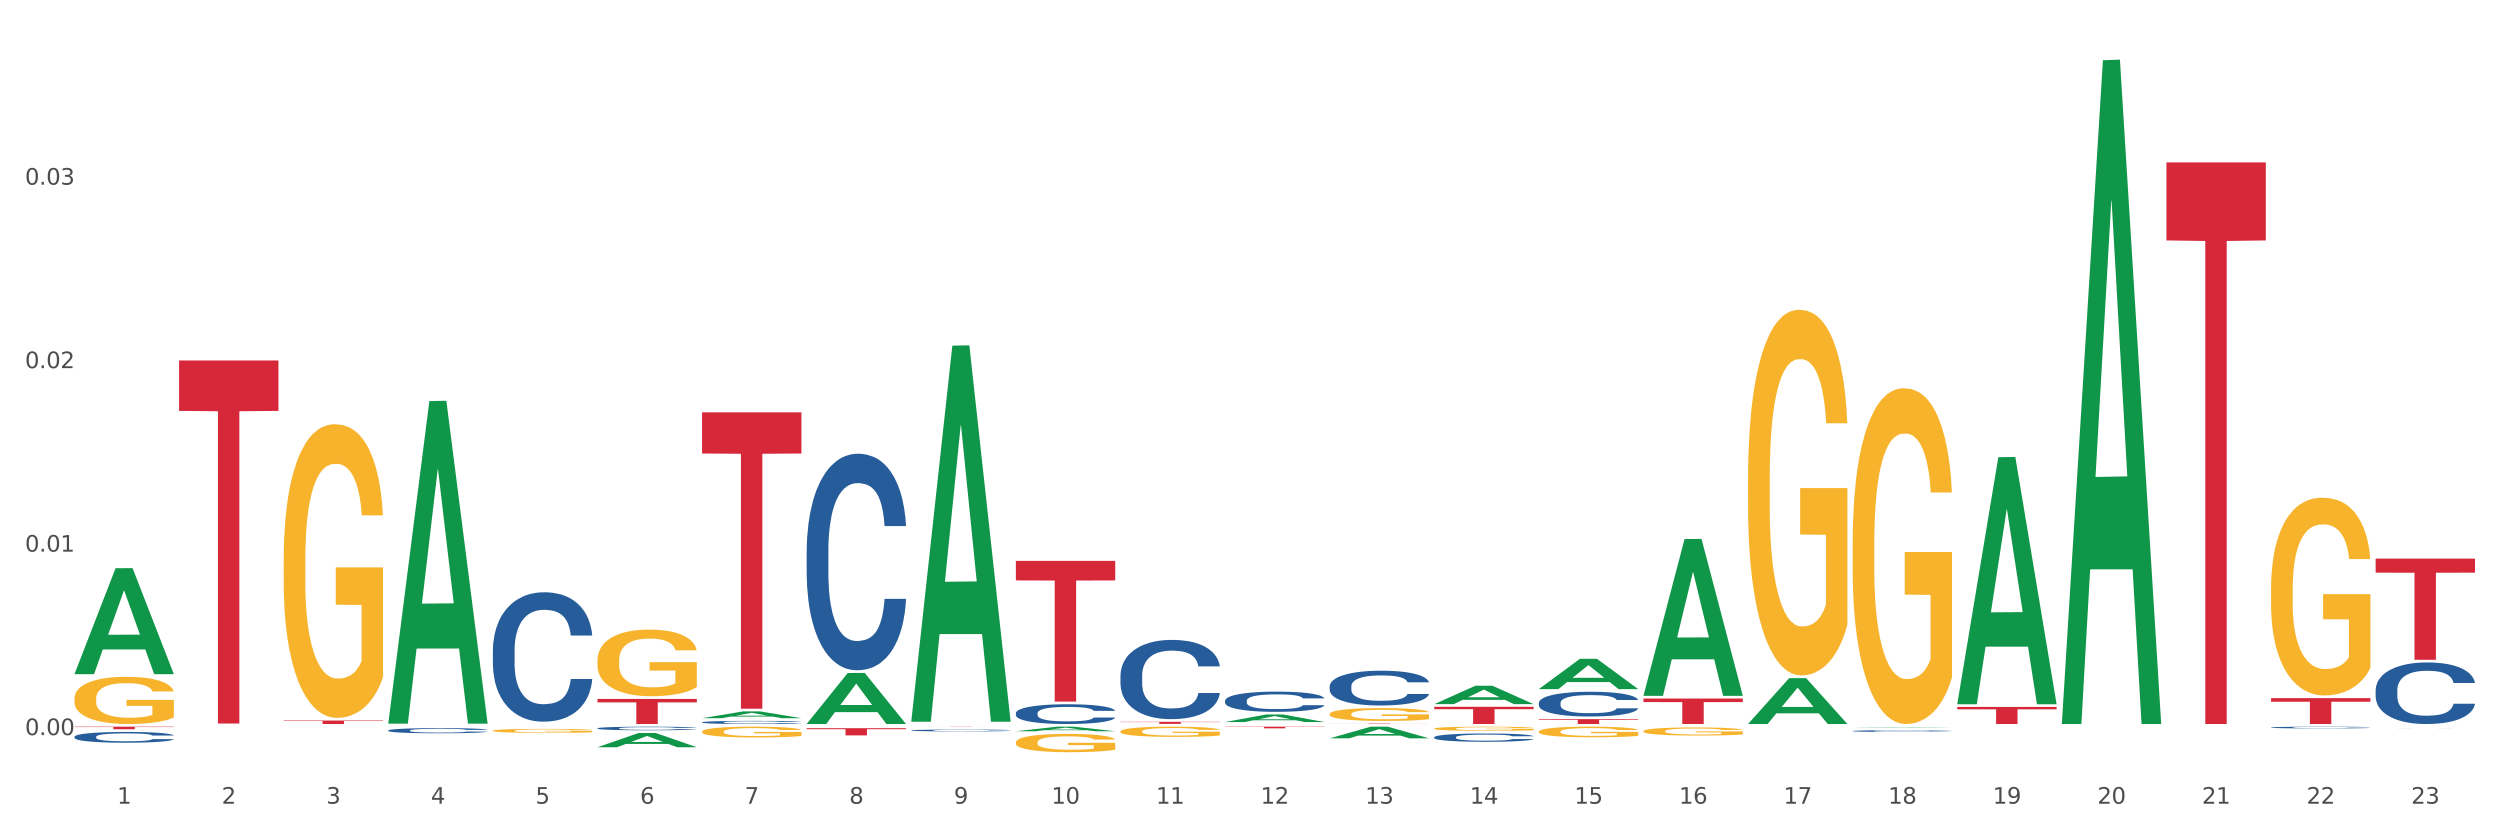 <?xml version="1.0" encoding="utf-8" standalone="no"?>
<!DOCTYPE svg PUBLIC "-//W3C//DTD SVG 1.1//EN"
  "http://www.w3.org/Graphics/SVG/1.1/DTD/svg11.dtd">
<svg xmlns:xlink="http://www.w3.org/1999/xlink" width="1080pt" height="360pt" viewBox="0 0 1080 360" xmlns="http://www.w3.org/2000/svg" version="1.1">
 <rect x="0" y="0" width="1080" height="360" fill="#333333" stroke="none"/>
 <defs>
  <style type="text/css">*{stroke-linejoin: round; stroke-linecap: butt}</style>
 </defs>
 <g id="figure_1">
  <g id="patch_1">
   <path d="M 0 360 
L 1080 360 
L 1080 0 
L 0 0 
z
" style="fill: #ffffff; stroke: #ffffff; stroke-linejoin: miter"/>
  </g>
  <g id="axes_1">
   <g id="matplotlib.axis_1">
    <g id="xtick_1">
     <g id="text_1">
      <!-- 1 -->
      <g style="fill: #4d4d4d" transform="translate(50.584 347.204) scale(0.096 -0.096)">
       <defs>
        <path id="DejaVuSans-31" d="M 794 531 
L 1825 531 
L 1825 4091 
L 703 3866 
L 703 4441 
L 1819 4666 
L 2450 4666 
L 2450 531 
L 3481 531 
L 3481 0 
L 794 0 
L 794 531 
z
" transform="scale(0.016)"/>
       </defs>
       <use xlink:href="#DejaVuSans-31"/>
      </g>
     </g>
    </g>
    <g id="xtick_2">
     <g id="text_2">
      <!-- 2 -->
      <g style="fill: #4d4d4d" transform="translate(95.771 347.204) scale(0.096 -0.096)">
       <defs>
        <path id="DejaVuSans-32" d="M 1228 531 
L 3431 531 
L 3431 0 
L 469 0 
L 469 531 
Q 828 903 1448 1529 
Q 2069 2156 2228 2338 
Q 2531 2678 2651 2914 
Q 2772 3150 2772 3378 
Q 2772 3750 2511 3984 
Q 2250 4219 1831 4219 
Q 1534 4219 1204 4116 
Q 875 4013 500 3803 
L 500 4441 
Q 881 4594 1212 4672 
Q 1544 4750 1819 4750 
Q 2544 4750 2975 4387 
Q 3406 4025 3406 3419 
Q 3406 3131 3298 2873 
Q 3191 2616 2906 2266 
Q 2828 2175 2409 1742 
Q 1991 1309 1228 531 
z
" transform="scale(0.016)"/>
       </defs>
       <use xlink:href="#DejaVuSans-32"/>
      </g>
     </g>
    </g>
    <g id="xtick_3">
     <g id="text_3">
      <!-- 3 -->
      <g style="fill: #4d4d4d" transform="translate(140.957 347.204) scale(0.096 -0.096)">
       <defs>
        <path id="DejaVuSans-33" d="M 2597 2516 
Q 3050 2419 3304 2112 
Q 3559 1806 3559 1356 
Q 3559 666 3084 287 
Q 2609 -91 1734 -91 
Q 1441 -91 1130 -33 
Q 819 25 488 141 
L 488 750 
Q 750 597 1062 519 
Q 1375 441 1716 441 
Q 2309 441 2620 675 
Q 2931 909 2931 1356 
Q 2931 1769 2642 2001 
Q 2353 2234 1838 2234 
L 1294 2234 
L 1294 2753 
L 1863 2753 
Q 2328 2753 2575 2939 
Q 2822 3125 2822 3475 
Q 2822 3834 2567 4026 
Q 2313 4219 1838 4219 
Q 1578 4219 1281 4162 
Q 984 4106 628 3988 
L 628 4550 
Q 988 4650 1302 4700 
Q 1616 4750 1894 4750 
Q 2613 4750 3031 4423 
Q 3450 4097 3450 3541 
Q 3450 3153 3228 2886 
Q 3006 2619 2597 2516 
z
" transform="scale(0.016)"/>
       </defs>
       <use xlink:href="#DejaVuSans-33"/>
      </g>
     </g>
    </g>
    <g id="xtick_4">
     <g id="text_4">
      <!-- 4 -->
      <g style="fill: #4d4d4d" transform="translate(186.143 347.204) scale(0.096 -0.096)">
       <defs>
        <path id="DejaVuSans-34" d="M 2419 4116 
L 825 1625 
L 2419 1625 
L 2419 4116 
z
M 2253 4666 
L 3047 4666 
L 3047 1625 
L 3713 1625 
L 3713 1100 
L 3047 1100 
L 3047 0 
L 2419 0 
L 2419 1100 
L 313 1100 
L 313 1709 
L 2253 4666 
z
" transform="scale(0.016)"/>
       </defs>
       <use xlink:href="#DejaVuSans-34"/>
      </g>
     </g>
    </g>
    <g id="xtick_5">
     <g id="text_5">
      <!-- 5 -->
      <g style="fill: #4d4d4d" transform="translate(231.33 347.204) scale(0.096 -0.096)">
       <defs>
        <path id="DejaVuSans-35" d="M 691 4666 
L 3169 4666 
L 3169 4134 
L 1269 4134 
L 1269 2991 
Q 1406 3038 1543 3061 
Q 1681 3084 1819 3084 
Q 2600 3084 3056 2656 
Q 3513 2228 3513 1497 
Q 3513 744 3044 326 
Q 2575 -91 1722 -91 
Q 1428 -91 1123 -41 
Q 819 9 494 109 
L 494 744 
Q 775 591 1075 516 
Q 1375 441 1709 441 
Q 2250 441 2565 725 
Q 2881 1009 2881 1497 
Q 2881 1984 2565 2268 
Q 2250 2553 1709 2553 
Q 1456 2553 1204 2497 
Q 953 2441 691 2322 
L 691 4666 
z
" transform="scale(0.016)"/>
       </defs>
       <use xlink:href="#DejaVuSans-35"/>
      </g>
     </g>
    </g>
    <g id="xtick_6">
     <g id="text_6">
      <!-- 6 -->
      <g style="fill: #4d4d4d" transform="translate(276.516 347.204) scale(0.096 -0.096)">
       <defs>
        <path id="DejaVuSans-36" d="M 2113 2584 
Q 1688 2584 1439 2293 
Q 1191 2003 1191 1497 
Q 1191 994 1439 701 
Q 1688 409 2113 409 
Q 2538 409 2786 701 
Q 3034 994 3034 1497 
Q 3034 2003 2786 2293 
Q 2538 2584 2113 2584 
z
M 3366 4563 
L 3366 3988 
Q 3128 4100 2886 4159 
Q 2644 4219 2406 4219 
Q 1781 4219 1451 3797 
Q 1122 3375 1075 2522 
Q 1259 2794 1537 2939 
Q 1816 3084 2150 3084 
Q 2853 3084 3261 2657 
Q 3669 2231 3669 1497 
Q 3669 778 3244 343 
Q 2819 -91 2113 -91 
Q 1303 -91 875 529 
Q 447 1150 447 2328 
Q 447 3434 972 4092 
Q 1497 4750 2381 4750 
Q 2619 4750 2861 4703 
Q 3103 4656 3366 4563 
z
" transform="scale(0.016)"/>
       </defs>
       <use xlink:href="#DejaVuSans-36"/>
      </g>
     </g>
    </g>
    <g id="xtick_7">
     <g id="text_7">
      <!-- 7 -->
      <g style="fill: #4d4d4d" transform="translate(321.702 347.204) scale(0.096 -0.096)">
       <defs>
        <path id="DejaVuSans-37" d="M 525 4666 
L 3525 4666 
L 3525 4397 
L 1831 0 
L 1172 0 
L 2766 4134 
L 525 4134 
L 525 4666 
z
" transform="scale(0.016)"/>
       </defs>
       <use xlink:href="#DejaVuSans-37"/>
      </g>
     </g>
    </g>
    <g id="xtick_8">
     <g id="text_8">
      <!-- 8 -->
      <g style="fill: #4d4d4d" transform="translate(366.888 347.204) scale(0.096 -0.096)">
       <defs>
        <path id="DejaVuSans-38" d="M 2034 2216 
Q 1584 2216 1326 1975 
Q 1069 1734 1069 1313 
Q 1069 891 1326 650 
Q 1584 409 2034 409 
Q 2484 409 2743 651 
Q 3003 894 3003 1313 
Q 3003 1734 2745 1975 
Q 2488 2216 2034 2216 
z
M 1403 2484 
Q 997 2584 770 2862 
Q 544 3141 544 3541 
Q 544 4100 942 4425 
Q 1341 4750 2034 4750 
Q 2731 4750 3128 4425 
Q 3525 4100 3525 3541 
Q 3525 3141 3298 2862 
Q 3072 2584 2669 2484 
Q 3125 2378 3379 2068 
Q 3634 1759 3634 1313 
Q 3634 634 3220 271 
Q 2806 -91 2034 -91 
Q 1263 -91 848 271 
Q 434 634 434 1313 
Q 434 1759 690 2068 
Q 947 2378 1403 2484 
z
M 1172 3481 
Q 1172 3119 1398 2916 
Q 1625 2713 2034 2713 
Q 2441 2713 2670 2916 
Q 2900 3119 2900 3481 
Q 2900 3844 2670 4047 
Q 2441 4250 2034 4250 
Q 1625 4250 1398 4047 
Q 1172 3844 1172 3481 
z
" transform="scale(0.016)"/>
       </defs>
       <use xlink:href="#DejaVuSans-38"/>
      </g>
     </g>
    </g>
    <g id="xtick_9">
     <g id="text_9">
      <!-- 9 -->
      <g style="fill: #4d4d4d" transform="translate(412.075 347.204) scale(0.096 -0.096)">
       <defs>
        <path id="DejaVuSans-39" d="M 703 97 
L 703 672 
Q 941 559 1184 500 
Q 1428 441 1663 441 
Q 2288 441 2617 861 
Q 2947 1281 2994 2138 
Q 2813 1869 2534 1725 
Q 2256 1581 1919 1581 
Q 1219 1581 811 2004 
Q 403 2428 403 3163 
Q 403 3881 828 4315 
Q 1253 4750 1959 4750 
Q 2769 4750 3195 4129 
Q 3622 3509 3622 2328 
Q 3622 1225 3098 567 
Q 2575 -91 1691 -91 
Q 1453 -91 1209 -44 
Q 966 3 703 97 
z
M 1959 2075 
Q 2384 2075 2632 2365 
Q 2881 2656 2881 3163 
Q 2881 3666 2632 3958 
Q 2384 4250 1959 4250 
Q 1534 4250 1286 3958 
Q 1038 3666 1038 3163 
Q 1038 2656 1286 2365 
Q 1534 2075 1959 2075 
z
" transform="scale(0.016)"/>
       </defs>
       <use xlink:href="#DejaVuSans-39"/>
      </g>
     </g>
    </g>
    <g id="xtick_10">
     <g id="text_10">
      <!-- 10 -->
      <g style="fill: #4d4d4d" transform="translate(454.207 347.204) scale(0.096 -0.096)">
       <defs>
        <path id="DejaVuSans-30" d="M 2034 4250 
Q 1547 4250 1301 3770 
Q 1056 3291 1056 2328 
Q 1056 1369 1301 889 
Q 1547 409 2034 409 
Q 2525 409 2770 889 
Q 3016 1369 3016 2328 
Q 3016 3291 2770 3770 
Q 2525 4250 2034 4250 
z
M 2034 4750 
Q 2819 4750 3233 4129 
Q 3647 3509 3647 2328 
Q 3647 1150 3233 529 
Q 2819 -91 2034 -91 
Q 1250 -91 836 529 
Q 422 1150 422 2328 
Q 422 3509 836 4129 
Q 1250 4750 2034 4750 
z
" transform="scale(0.016)"/>
       </defs>
       <use xlink:href="#DejaVuSans-31"/>
       <use xlink:href="#DejaVuSans-30" transform="translate(63.623 0)"/>
      </g>
     </g>
    </g>
    <g id="xtick_11">
     <g id="text_11">
      <!-- 11 -->
      <g style="fill: #4d4d4d" transform="translate(499.393 347.204) scale(0.096 -0.096)">
       <use xlink:href="#DejaVuSans-31"/>
       <use xlink:href="#DejaVuSans-31" transform="translate(63.623 0)"/>
      </g>
     </g>
    </g>
    <g id="xtick_12">
     <g id="text_12">
      <!-- 12 -->
      <g style="fill: #4d4d4d" transform="translate(544.58 347.204) scale(0.096 -0.096)">
       <use xlink:href="#DejaVuSans-31"/>
       <use xlink:href="#DejaVuSans-32" transform="translate(63.623 0)"/>
      </g>
     </g>
    </g>
    <g id="xtick_13">
     <g id="text_13">
      <!-- 13 -->
      <g style="fill: #4d4d4d" transform="translate(589.766 347.204) scale(0.096 -0.096)">
       <use xlink:href="#DejaVuSans-31"/>
       <use xlink:href="#DejaVuSans-33" transform="translate(63.623 0)"/>
      </g>
     </g>
    </g>
    <g id="xtick_14">
     <g id="text_14">
      <!-- 14 -->
      <g style="fill: #4d4d4d" transform="translate(634.952 347.204) scale(0.096 -0.096)">
       <use xlink:href="#DejaVuSans-31"/>
       <use xlink:href="#DejaVuSans-34" transform="translate(63.623 0)"/>
      </g>
     </g>
    </g>
    <g id="xtick_15">
     <g id="text_15">
      <!-- 15 -->
      <g style="fill: #4d4d4d" transform="translate(680.138 347.204) scale(0.096 -0.096)">
       <use xlink:href="#DejaVuSans-31"/>
       <use xlink:href="#DejaVuSans-35" transform="translate(63.623 0)"/>
      </g>
     </g>
    </g>
    <g id="xtick_16">
     <g id="text_16">
      <!-- 16 -->
      <g style="fill: #4d4d4d" transform="translate(725.325 347.204) scale(0.096 -0.096)">
       <use xlink:href="#DejaVuSans-31"/>
       <use xlink:href="#DejaVuSans-36" transform="translate(63.623 0)"/>
      </g>
     </g>
    </g>
    <g id="xtick_17">
     <g id="text_17">
      <!-- 17 -->
      <g style="fill: #4d4d4d" transform="translate(770.511 347.204) scale(0.096 -0.096)">
       <use xlink:href="#DejaVuSans-31"/>
       <use xlink:href="#DejaVuSans-37" transform="translate(63.623 0)"/>
      </g>
     </g>
    </g>
    <g id="xtick_18">
     <g id="text_18">
      <!-- 18 -->
      <g style="fill: #4d4d4d" transform="translate(815.697 347.204) scale(0.096 -0.096)">
       <use xlink:href="#DejaVuSans-31"/>
       <use xlink:href="#DejaVuSans-38" transform="translate(63.623 0)"/>
      </g>
     </g>
    </g>
    <g id="xtick_19">
     <g id="text_19">
      <!-- 19 -->
      <g style="fill: #4d4d4d" transform="translate(860.883 347.204) scale(0.096 -0.096)">
       <use xlink:href="#DejaVuSans-31"/>
       <use xlink:href="#DejaVuSans-39" transform="translate(63.623 0)"/>
      </g>
     </g>
    </g>
    <g id="xtick_20">
     <g id="text_20">
      <!-- 20 -->
      <g style="fill: #4d4d4d" transform="translate(906.07 347.204) scale(0.096 -0.096)">
       <use xlink:href="#DejaVuSans-32"/>
       <use xlink:href="#DejaVuSans-30" transform="translate(63.623 0)"/>
      </g>
     </g>
    </g>
    <g id="xtick_21">
     <g id="text_21">
      <!-- 21 -->
      <g style="fill: #4d4d4d" transform="translate(951.256 347.204) scale(0.096 -0.096)">
       <use xlink:href="#DejaVuSans-32"/>
       <use xlink:href="#DejaVuSans-31" transform="translate(63.623 0)"/>
      </g>
     </g>
    </g>
    <g id="xtick_22">
     <g id="text_22">
      <!-- 22 -->
      <g style="fill: #4d4d4d" transform="translate(996.442 347.204) scale(0.096 -0.096)">
       <use xlink:href="#DejaVuSans-32"/>
       <use xlink:href="#DejaVuSans-32" transform="translate(63.623 0)"/>
      </g>
     </g>
    </g>
    <g id="xtick_23">
     <g id="text_23">
      <!-- 23 -->
      <g style="fill: #4d4d4d" transform="translate(1041.629 347.204) scale(0.096 -0.096)">
       <use xlink:href="#DejaVuSans-32"/>
       <use xlink:href="#DejaVuSans-33" transform="translate(63.623 0)"/>
      </g>
     </g>
    </g>
    <g id="xtick_24"/>
    <g id="xtick_25"/>
    <g id="xtick_26"/>
    <g id="xtick_27"/>
    <g id="xtick_28"/>
    <g id="xtick_29"/>
    <g id="xtick_30"/>
    <g id="xtick_31"/>
    <g id="xtick_32"/>
    <g id="xtick_33"/>
    <g id="xtick_34"/>
    <g id="xtick_35"/>
    <g id="xtick_36"/>
    <g id="xtick_37"/>
    <g id="xtick_38"/>
    <g id="xtick_39"/>
    <g id="xtick_40"/>
    <g id="xtick_41"/>
    <g id="xtick_42"/>
    <g id="xtick_43"/>
    <g id="xtick_44"/>
    <g id="xtick_45"/>
   </g>
   <g id="matplotlib.axis_2">
    <g id="ytick_1">
     <g id="text_24">
      <!-- 0.00 -->
      <g style="fill: #4d4d4d" transform="translate(10.8 317.574) scale(0.096 -0.096)">
       <defs>
        <path id="DejaVuSans-2e" d="M 684 794 
L 1344 794 
L 1344 0 
L 684 0 
L 684 794 
z
" transform="scale(0.016)"/>
       </defs>
       <use xlink:href="#DejaVuSans-30"/>
       <use xlink:href="#DejaVuSans-2e" transform="translate(63.623 0)"/>
       <use xlink:href="#DejaVuSans-30" transform="translate(95.41 0)"/>
       <use xlink:href="#DejaVuSans-30" transform="translate(159.033 0)"/>
      </g>
     </g>
    </g>
    <g id="ytick_2">
     <g id="text_25">
      <!-- 0.01 -->
      <g style="fill: #4d4d4d" transform="translate(10.8 238.31) scale(0.096 -0.096)">
       <use xlink:href="#DejaVuSans-30"/>
       <use xlink:href="#DejaVuSans-2e" transform="translate(63.623 0)"/>
       <use xlink:href="#DejaVuSans-30" transform="translate(95.41 0)"/>
       <use xlink:href="#DejaVuSans-31" transform="translate(159.033 0)"/>
      </g>
     </g>
    </g>
    <g id="ytick_3">
     <g id="text_26">
      <!-- 0.02 -->
      <g style="fill: #4d4d4d" transform="translate(10.8 159.047) scale(0.096 -0.096)">
       <use xlink:href="#DejaVuSans-30"/>
       <use xlink:href="#DejaVuSans-2e" transform="translate(63.623 0)"/>
       <use xlink:href="#DejaVuSans-30" transform="translate(95.41 0)"/>
       <use xlink:href="#DejaVuSans-32" transform="translate(159.033 0)"/>
      </g>
     </g>
    </g>
    <g id="ytick_4">
     <g id="text_27">
      <!-- 0.03 -->
      <g style="fill: #4d4d4d" transform="translate(10.8 79.783) scale(0.096 -0.096)">
       <use xlink:href="#DejaVuSans-30"/>
       <use xlink:href="#DejaVuSans-2e" transform="translate(63.623 0)"/>
       <use xlink:href="#DejaVuSans-30" transform="translate(95.41 0)"/>
       <use xlink:href="#DejaVuSans-33" transform="translate(159.033 0)"/>
      </g>
     </g>
    </g>
    <g id="ytick_5"/>
    <g id="ytick_6"/>
    <g id="ytick_7"/>
    <g id="ytick_8"/>
   </g>
   <g id="PolyCollection_1">
    <path d="M 32.175 291.157 
L 32.219 291.114 
L 49.921 245.472 
L 57.267 245.429 
L 75.102 291.243 
L 66.605 291.243 
L 62.755 280.575 
L 44.478 280.575 
L 44.345 280.747 
L 40.628 291.243 
L 32.175 291.243 
L 32.175 291.157 
L 46.779 274.208 
L 60.454 274.165 
L 53.683 255.194 
L 53.594 255.108 
L 53.506 255.237 
L 46.735 274.165 
L 46.779 274.208 
L 32.175 291.157 
z
" clip-path="url(#p4708e8e355)" style="fill: #109648"/>
    <path d="M 303.293 178.122 
L 346.22 178.122 
L 346.22 195.916 
L 329.334 196.036 
L 329.334 306.171 
L 320.077 306.171 
L 320.077 196.036 
L 303.293 195.916 
L 303.293 178.242 
L 303.293 178.122 
z
" clip-path="url(#p4708e8e355)" style="fill: #d62839"/>
    <path d="M 348.479 314.58 
L 391.406 314.58 
L 391.406 315.014 
L 374.52 315.017 
L 374.52 317.702 
L 365.263 317.702 
L 365.263 315.017 
L 348.479 315.014 
L 348.479 314.583 
L 348.479 314.58 
z
" clip-path="url(#p4708e8e355)" style="fill: #d62839"/>
    <path d="M 393.665 313.927 
L 436.592 313.927 
L 436.592 313.939 
L 419.706 313.939 
L 419.706 314.014 
L 410.449 314.014 
L 410.449 313.939 
L 393.665 313.939 
L 393.665 313.927 
L 393.665 313.927 
z
" clip-path="url(#p4708e8e355)" style="fill: #d62839"/>
    <path d="M 438.851 242.294 
L 481.778 242.294 
L 481.778 250.742 
L 464.892 250.799 
L 464.892 303.088 
L 455.636 303.088 
L 455.636 250.799 
L 438.851 250.742 
L 438.851 242.351 
L 438.851 242.294 
z
" clip-path="url(#p4708e8e355)" style="fill: #d62839"/>
    <path d="M 484.038 311.825 
L 526.965 311.825 
L 526.965 311.95 
L 510.079 311.95 
L 510.079 312.724 
L 500.822 312.724 
L 500.822 311.95 
L 484.038 311.95 
L 484.038 311.825 
L 484.038 311.825 
z
" clip-path="url(#p4708e8e355)" style="fill: #d62839"/>
    <path d="M 529.224 313.927 
L 572.151 313.927 
L 572.151 314.024 
L 555.265 314.025 
L 555.265 314.626 
L 546.008 314.626 
L 546.008 314.025 
L 529.224 314.024 
L 529.224 313.927 
L 529.224 313.927 
z
" clip-path="url(#p4708e8e355)" style="fill: #d62839"/>
    <path d="M 1026.273 298.129 
L 1026.324 298.105 
L 1026.324 297.425 
L 1026.476 296.502 
L 1027.034 294.802 
L 1027.745 293.515 
L 1028.962 292.009 
L 1029.622 291.377 
L 1030.485 290.673 
L 1032.26 289.532 
L 1034.29 288.56 
L 1035.711 288.026 
L 1036.776 287.686 
L 1039.161 287.079 
L 1040.531 286.811 
L 1041.952 286.593 
L 1043.17 286.447 
L 1045.199 286.277 
L 1046.823 286.204 
L 1048.701 286.18 
L 1050.274 286.204 
L 1052.354 286.301 
L 1055.398 286.593 
L 1056.565 286.763 
L 1058.138 287.054 
L 1059.762 287.443 
L 1061.081 287.831 
L 1062.604 288.39 
L 1064.177 289.119 
L 1065.699 290.042 
L 1066.764 290.892 
L 1067.627 291.79 
L 1068.388 292.883 
L 1068.946 294.073 
L 1069.2 295.069 
L 1059.914 295.069 
L 1059.661 294.17 
L 1059.153 293.199 
L 1058.646 292.543 
L 1058.088 292.009 
L 1057.225 291.402 
L 1056.464 291.013 
L 1055.195 290.552 
L 1054.028 290.26 
L 1053.064 290.09 
L 1051.897 289.944 
L 1049.411 289.799 
L 1047.635 289.799 
L 1046.519 289.847 
L 1045.149 289.969 
L 1043.982 290.139 
L 1042.612 290.43 
L 1041.546 290.746 
L 1040.481 291.159 
L 1039.872 291.45 
L 1038.958 291.985 
L 1038.349 292.422 
L 1037.538 293.175 
L 1037.081 293.709 
L 1036.269 295.093 
L 1035.914 296.113 
L 1035.762 296.818 
L 1035.66 297.595 
L 1035.66 301.383 
L 1035.965 303.084 
L 1036.218 303.812 
L 1036.624 304.638 
L 1037.385 305.707 
L 1038.502 306.751 
L 1039.669 307.504 
L 1040.633 307.965 
L 1041.546 308.305 
L 1042.459 308.572 
L 1043.576 308.815 
L 1044.489 308.961 
L 1045.859 309.107 
L 1047.483 309.18 
L 1048.751 309.18 
L 1051.339 309.058 
L 1052.506 308.937 
L 1053.622 308.767 
L 1054.84 308.5 
L 1055.804 308.208 
L 1056.363 307.989 
L 1057.276 307.528 
L 1057.986 307.042 
L 1058.595 306.484 
L 1059.001 305.998 
L 1059.458 305.269 
L 1059.813 304.444 
L 1059.914 304.006 
L 1069.2 304.006 
L 1068.997 304.881 
L 1068.642 305.731 
L 1067.931 306.872 
L 1067.373 307.528 
L 1066.511 308.329 
L 1065.597 309.01 
L 1064.329 309.762 
L 1063.162 310.321 
L 1061.944 310.807 
L 1060.625 311.244 
L 1058.24 311.851 
L 1057.377 312.021 
L 1055.551 312.313 
L 1054.13 312.483 
L 1052.05 312.653 
L 1049.918 312.75 
L 1047.686 312.774 
L 1045.707 312.725 
L 1043.525 312.58 
L 1042.155 312.434 
L 1040.633 312.215 
L 1038.857 311.875 
L 1037.182 311.462 
L 1035.609 310.977 
L 1034.138 310.418 
L 1032.768 309.787 
L 1030.992 308.742 
L 1029.673 307.722 
L 1028.709 306.775 
L 1028.049 305.974 
L 1027.389 304.954 
L 1027.034 304.249 
L 1026.476 302.549 
L 1026.273 300.971 
L 1026.273 298.129 
z
" clip-path="url(#p4708e8e355)" style="fill: #255c99"/>
    <path d="M 574.41 312.6 
L 617.337 312.6 
L 617.337 312.624 
L 600.451 312.624 
L 600.451 312.774 
L 591.195 312.774 
L 591.195 312.624 
L 574.41 312.624 
L 574.41 312.6 
L 574.41 312.6 
z
" clip-path="url(#p4708e8e355)" style="fill: #d62839"/>
    <path d="M 664.783 310.676 
L 707.71 310.676 
L 707.71 310.967 
L 690.824 310.969 
L 690.824 312.774 
L 681.567 312.774 
L 681.567 310.969 
L 664.783 310.967 
L 664.783 310.678 
L 664.783 310.676 
z
" clip-path="url(#p4708e8e355)" style="fill: #d62839"/>
    <path d="M 709.969 301.774 
L 752.896 301.774 
L 752.896 303.303 
L 736.01 303.313 
L 736.01 312.774 
L 726.753 312.774 
L 726.753 303.313 
L 709.969 303.303 
L 709.969 301.784 
L 709.969 301.774 
z
" clip-path="url(#p4708e8e355)" style="fill: #d62839"/>
    <path d="M 845.528 305.404 
L 888.455 305.404 
L 888.455 306.428 
L 871.569 306.435 
L 871.569 312.774 
L 862.312 312.774 
L 862.312 306.435 
L 845.528 306.428 
L 845.528 305.411 
L 845.528 305.404 
z
" clip-path="url(#p4708e8e355)" style="fill: #d62839"/>
    <path d="M 935.9 70.149 
L 978.827 70.149 
L 978.827 103.866 
L 961.941 104.094 
L 961.941 312.774 
L 952.685 312.774 
L 952.685 104.094 
L 935.9 103.866 
L 935.9 70.377 
L 935.9 70.149 
z
" clip-path="url(#p4708e8e355)" style="fill: #d62839"/>
    <path d="M 981.087 301.588 
L 1024.014 301.588 
L 1024.014 303.143 
L 1007.128 303.153 
L 1007.128 312.774 
L 997.871 312.774 
L 997.871 303.153 
L 981.087 303.143 
L 981.087 301.599 
L 981.087 301.588 
z
" clip-path="url(#p4708e8e355)" style="fill: #d62839"/>
    <path d="M 1026.273 241.314 
L 1069.2 241.314 
L 1069.2 247.389 
L 1052.314 247.43 
L 1052.314 285.027 
L 1043.057 285.027 
L 1043.057 247.43 
L 1026.273 247.389 
L 1026.273 241.355 
L 1026.273 241.314 
z
" clip-path="url(#p4708e8e355)" style="fill: #d62839"/>
    <path d="M 619.597 305.347 
L 662.524 305.347 
L 662.524 306.379 
L 645.638 306.386 
L 645.638 312.774 
L 636.381 312.774 
L 636.381 306.386 
L 619.597 306.379 
L 619.597 305.354 
L 619.597 305.347 
z
" clip-path="url(#p4708e8e355)" style="fill: #d62839"/>
    <path d="M 32.175 301.813 
L 32.226 301.794 
L 32.226 301.124 
L 32.327 300.547 
L 32.834 299.152 
L 33.594 297.998 
L 34.152 297.384 
L 34.709 296.881 
L 35.368 296.379 
L 36.179 295.858 
L 37.649 295.095 
L 38.561 294.704 
L 39.676 294.294 
L 41.703 293.699 
L 43.173 293.364 
L 44.693 293.085 
L 47.177 292.75 
L 48.798 292.601 
L 50.522 292.489 
L 52.6 292.415 
L 54.171 292.396 
L 57.617 292.452 
L 60.556 292.619 
L 61.976 292.75 
L 63.8 292.973 
L 64.763 293.122 
L 66.334 293.42 
L 67.956 293.81 
L 69.071 294.145 
L 70.743 294.778 
L 72.01 295.411 
L 73.176 296.193 
L 73.784 296.732 
L 74.24 297.235 
L 74.646 297.812 
L 75.051 298.724 
L 65.929 298.724 
L 65.574 298.072 
L 65.016 297.458 
L 64.206 296.863 
L 63.496 296.49 
L 62.28 296.025 
L 61.165 295.727 
L 59.999 295.504 
L 58.58 295.318 
L 57.465 295.225 
L 55.894 295.15 
L 52.802 295.169 
L 50.724 295.318 
L 49.305 295.504 
L 48.393 295.671 
L 47.582 295.858 
L 46.67 296.118 
L 45.606 296.509 
L 44.845 296.863 
L 44.085 297.309 
L 43.477 297.756 
L 42.919 298.277 
L 42.463 298.835 
L 42.109 299.412 
L 41.804 300.119 
L 41.551 301.292 
L 41.551 303.841 
L 41.652 304.418 
L 41.906 305.181 
L 42.21 305.758 
L 42.717 306.447 
L 43.173 306.912 
L 44.034 307.582 
L 44.997 308.14 
L 45.758 308.494 
L 46.518 308.791 
L 47.835 309.201 
L 49.305 309.536 
L 50.572 309.741 
L 52.295 309.927 
L 53.461 310.001 
L 54.475 310.038 
L 56.958 310.038 
L 58.732 309.982 
L 60.709 309.852 
L 62.229 309.685 
L 63.496 309.48 
L 64.915 309.145 
L 65.827 308.829 
L 65.827 304.939 
L 54.677 304.921 
L 54.677 302.334 
L 75.102 302.334 
L 75.102 309.927 
L 74.24 310.317 
L 73.277 310.671 
L 72.264 310.987 
L 70.743 311.378 
L 68.919 311.75 
L 67.297 312.011 
L 65.574 312.234 
L 63.547 312.439 
L 60.911 312.625 
L 59.289 312.7 
L 57.262 312.755 
L 54.88 312.774 
L 52.802 312.737 
L 50.775 312.644 
L 48.646 312.476 
L 46.568 312.234 
L 44.997 311.992 
L 43.426 311.695 
L 41.754 311.304 
L 40.436 310.932 
L 39.422 310.597 
L 38.307 310.169 
L 37.091 309.61 
L 36.179 309.108 
L 35.368 308.587 
L 34.506 307.917 
L 33.898 307.34 
L 33.29 306.614 
L 32.935 306.074 
L 32.53 305.237 
L 32.226 304.065 
L 32.175 301.813 
z
" clip-path="url(#p4708e8e355)" style="fill: #f7b32b"/>
    <path d="M 981.087 314.266 
L 981.138 314.266 
L 981.138 314.246 
L 981.29 314.22 
L 981.848 314.172 
L 982.558 314.135 
L 983.776 314.092 
L 984.436 314.074 
L 985.298 314.054 
L 987.074 314.022 
L 989.104 313.994 
L 990.525 313.979 
L 991.59 313.969 
L 993.975 313.952 
L 995.345 313.945 
L 996.766 313.938 
L 997.984 313.934 
L 1000.013 313.929 
L 1001.637 313.927 
L 1003.514 313.927 
L 1005.087 313.927 
L 1007.168 313.93 
L 1010.212 313.938 
L 1011.379 313.943 
L 1012.952 313.951 
L 1014.576 313.963 
L 1015.895 313.974 
L 1017.417 313.989 
L 1018.99 314.01 
L 1020.513 314.036 
L 1021.578 314.061 
L 1022.441 314.086 
L 1023.202 314.117 
L 1023.76 314.151 
L 1024.014 314.179 
L 1014.728 314.179 
L 1014.474 314.154 
L 1013.967 314.126 
L 1013.46 314.108 
L 1012.901 314.092 
L 1012.039 314.075 
L 1011.278 314.064 
L 1010.009 314.051 
L 1008.842 314.043 
L 1007.878 314.038 
L 1006.711 314.034 
L 1004.225 314.03 
L 1002.449 314.03 
L 1001.332 314.031 
L 999.962 314.034 
L 998.795 314.039 
L 997.425 314.047 
L 996.36 314.056 
L 995.294 314.068 
L 994.685 314.076 
L 993.772 314.092 
L 993.163 314.104 
L 992.351 314.125 
L 991.895 314.141 
L 991.083 314.18 
L 990.728 314.209 
L 990.575 314.229 
L 990.474 314.251 
L 990.474 314.359 
L 990.778 314.407 
L 991.032 314.428 
L 991.438 314.451 
L 992.199 314.482 
L 993.315 314.511 
L 994.482 314.533 
L 995.446 314.546 
L 996.36 314.556 
L 997.273 314.563 
L 998.389 314.57 
L 999.303 314.574 
L 1000.673 314.578 
L 1002.297 314.581 
L 1003.565 314.581 
L 1006.153 314.577 
L 1007.32 314.574 
L 1008.436 314.569 
L 1009.654 314.561 
L 1010.618 314.553 
L 1011.176 314.547 
L 1012.09 314.534 
L 1012.8 314.52 
L 1013.409 314.504 
L 1013.815 314.49 
L 1014.271 314.469 
L 1014.627 314.446 
L 1014.728 314.433 
L 1024.014 314.433 
L 1023.811 314.458 
L 1023.456 314.482 
L 1022.745 314.515 
L 1022.187 314.534 
L 1021.324 314.556 
L 1020.411 314.576 
L 1019.143 314.597 
L 1017.976 314.613 
L 1016.758 314.627 
L 1015.438 314.639 
L 1013.054 314.656 
L 1012.191 314.661 
L 1010.364 314.67 
L 1008.944 314.674 
L 1006.863 314.679 
L 1004.732 314.682 
L 1002.5 314.683 
L 1000.521 314.681 
L 998.339 314.677 
L 996.969 314.673 
L 995.446 314.667 
L 993.671 314.657 
L 991.996 314.645 
L 990.423 314.632 
L 988.952 314.616 
L 987.582 314.598 
L 985.806 314.568 
L 984.486 314.539 
L 983.522 314.512 
L 982.863 314.489 
L 982.203 314.46 
L 981.848 314.44 
L 981.29 314.392 
L 981.087 314.347 
L 981.087 314.266 
z
" clip-path="url(#p4708e8e355)" style="fill: #255c99"/>
    <path d="M 664.783 303.643 
L 664.834 303.633 
L 664.834 303.36 
L 664.986 302.99 
L 665.544 302.307 
L 666.254 301.79 
L 667.472 301.186 
L 668.132 300.932 
L 668.994 300.649 
L 670.77 300.191 
L 672.8 299.801 
L 674.221 299.587 
L 675.286 299.45 
L 677.671 299.206 
L 679.041 299.099 
L 680.462 299.011 
L 681.68 298.953 
L 683.709 298.884 
L 685.333 298.855 
L 687.21 298.845 
L 688.783 298.855 
L 690.864 298.894 
L 693.908 299.011 
L 695.075 299.079 
L 696.648 299.196 
L 698.272 299.353 
L 699.591 299.509 
L 701.113 299.733 
L 702.686 300.025 
L 704.209 300.396 
L 705.274 300.737 
L 706.137 301.098 
L 706.898 301.537 
L 707.456 302.015 
L 707.71 302.414 
L 698.424 302.414 
L 698.17 302.054 
L 697.663 301.664 
L 697.156 301.4 
L 696.598 301.186 
L 695.735 300.942 
L 694.974 300.786 
L 693.705 300.601 
L 692.538 300.484 
L 691.574 300.415 
L 690.407 300.357 
L 687.921 300.298 
L 686.145 300.298 
L 685.029 300.318 
L 683.659 300.367 
L 682.491 300.435 
L 681.121 300.552 
L 680.056 300.679 
L 678.99 300.844 
L 678.381 300.961 
L 677.468 301.176 
L 676.859 301.352 
L 676.047 301.654 
L 675.591 301.868 
L 674.779 302.424 
L 674.424 302.834 
L 674.271 303.117 
L 674.17 303.429 
L 674.17 304.95 
L 674.474 305.632 
L 674.728 305.925 
L 675.134 306.256 
L 675.895 306.685 
L 677.011 307.105 
L 678.178 307.407 
L 679.143 307.592 
L 680.056 307.729 
L 680.969 307.836 
L 682.086 307.934 
L 682.999 307.992 
L 684.369 308.051 
L 685.993 308.08 
L 687.261 308.08 
L 689.849 308.031 
L 691.016 307.982 
L 692.132 307.914 
L 693.35 307.807 
L 694.314 307.69 
L 694.872 307.602 
L 695.786 307.417 
L 696.496 307.222 
L 697.105 306.998 
L 697.511 306.802 
L 697.968 306.51 
L 698.323 306.178 
L 698.424 306.003 
L 707.71 306.003 
L 707.507 306.354 
L 707.152 306.695 
L 706.441 307.154 
L 705.883 307.417 
L 705.021 307.739 
L 704.107 308.012 
L 702.839 308.314 
L 701.672 308.538 
L 700.454 308.733 
L 699.135 308.909 
L 696.75 309.153 
L 695.887 309.221 
L 694.06 309.338 
L 692.64 309.406 
L 690.559 309.474 
L 688.428 309.513 
L 686.196 309.523 
L 684.217 309.504 
L 682.035 309.445 
L 680.665 309.387 
L 679.143 309.299 
L 677.367 309.162 
L 675.692 308.997 
L 674.119 308.801 
L 672.648 308.577 
L 671.278 308.324 
L 669.502 307.904 
L 668.182 307.495 
L 667.218 307.115 
L 666.559 306.793 
L 665.899 306.383 
L 665.544 306.1 
L 664.986 305.418 
L 664.783 304.784 
L 664.783 303.643 
z
" clip-path="url(#p4708e8e355)" style="fill: #255c99"/>
    <path d="M 77.361 155.715 
L 120.288 155.715 
L 120.288 177.51 
L 103.402 177.657 
L 103.402 312.552 
L 94.146 312.552 
L 94.146 177.657 
L 77.361 177.51 
L 77.361 155.862 
L 77.361 155.715 
z
" clip-path="url(#p4708e8e355)" style="fill: #d62839"/>
    <path d="M 32.175 313.927 
L 75.102 313.927 
L 75.102 314.082 
L 58.216 314.083 
L 58.216 315.045 
L 48.959 315.045 
L 48.959 314.083 
L 32.175 314.082 
L 32.175 313.928 
L 32.175 313.927 
z
" clip-path="url(#p4708e8e355)" style="fill: #d62839"/>
    <path d="M 32.175 318.289 
L 32.226 318.285 
L 32.226 318.166 
L 32.378 318.004 
L 32.936 317.707 
L 33.646 317.481 
L 34.864 317.218 
L 35.524 317.108 
L 36.387 316.984 
L 38.162 316.785 
L 40.192 316.615 
L 41.613 316.521 
L 42.678 316.462 
L 45.063 316.355 
L 46.433 316.309 
L 47.854 316.27 
L 49.072 316.245 
L 51.101 316.215 
L 52.725 316.202 
L 54.603 316.198 
L 56.176 316.202 
L 58.256 316.219 
L 61.3 316.27 
L 62.467 316.3 
L 64.04 316.351 
L 65.664 316.419 
L 66.983 316.487 
L 68.506 316.585 
L 70.079 316.712 
L 71.601 316.874 
L 72.666 317.023 
L 73.529 317.18 
L 74.29 317.371 
L 74.848 317.579 
L 75.102 317.753 
L 65.816 317.753 
L 65.563 317.596 
L 65.055 317.426 
L 64.548 317.311 
L 63.99 317.218 
L 63.127 317.112 
L 62.366 317.044 
L 61.097 316.963 
L 59.93 316.912 
L 58.966 316.882 
L 57.799 316.857 
L 55.313 316.831 
L 53.537 316.831 
L 52.421 316.84 
L 51.051 316.861 
L 49.884 316.891 
L 48.514 316.942 
L 47.448 316.997 
L 46.383 317.069 
L 45.774 317.12 
L 44.86 317.214 
L 44.251 317.29 
L 43.44 317.422 
L 42.983 317.515 
L 42.171 317.758 
L 41.816 317.936 
L 41.664 318.059 
L 41.562 318.195 
L 41.562 318.858 
L 41.867 319.156 
L 42.12 319.283 
L 42.526 319.428 
L 43.287 319.615 
L 44.404 319.798 
L 45.571 319.929 
L 46.535 320.01 
L 47.448 320.07 
L 48.361 320.116 
L 49.478 320.159 
L 50.391 320.184 
L 51.761 320.21 
L 53.385 320.223 
L 54.653 320.223 
L 57.241 320.201 
L 58.408 320.18 
L 59.524 320.15 
L 60.742 320.104 
L 61.706 320.053 
L 62.264 320.014 
L 63.178 319.934 
L 63.888 319.849 
L 64.497 319.751 
L 64.903 319.666 
L 65.36 319.538 
L 65.715 319.394 
L 65.816 319.317 
L 75.102 319.317 
L 74.899 319.47 
L 74.544 319.619 
L 73.833 319.819 
L 73.275 319.934 
L 72.413 320.074 
L 71.499 320.193 
L 70.231 320.325 
L 69.064 320.422 
L 67.846 320.507 
L 66.527 320.584 
L 64.142 320.69 
L 63.279 320.72 
L 61.453 320.771 
L 60.032 320.801 
L 57.951 320.83 
L 55.82 320.847 
L 53.588 320.852 
L 51.609 320.843 
L 49.427 320.818 
L 48.057 320.792 
L 46.535 320.754 
L 44.759 320.694 
L 43.084 320.622 
L 41.511 320.537 
L 40.04 320.439 
L 38.67 320.329 
L 36.894 320.146 
L 35.575 319.968 
L 34.611 319.802 
L 33.951 319.662 
L 33.291 319.483 
L 32.936 319.36 
L 32.378 319.062 
L 32.175 318.786 
L 32.175 318.289 
z
" clip-path="url(#p4708e8e355)" style="fill: #255c99"/>
    <path d="M 167.734 315.547 
L 167.785 315.545 
L 167.785 315.488 
L 167.937 315.41 
L 168.495 315.268 
L 169.205 315.16 
L 170.423 315.034 
L 171.083 314.981 
L 171.945 314.922 
L 173.721 314.826 
L 175.751 314.745 
L 177.172 314.7 
L 178.237 314.672 
L 180.622 314.621 
L 181.992 314.598 
L 183.413 314.58 
L 184.631 314.568 
L 186.66 314.553 
L 188.284 314.547 
L 190.161 314.545 
L 191.734 314.547 
L 193.815 314.556 
L 196.859 314.58 
L 198.026 314.594 
L 199.599 314.619 
L 201.223 314.651 
L 202.542 314.684 
L 204.064 314.731 
L 205.637 314.792 
L 207.16 314.869 
L 208.225 314.94 
L 209.088 315.015 
L 209.849 315.107 
L 210.407 315.207 
L 210.661 315.29 
L 201.375 315.29 
L 201.121 315.215 
L 200.614 315.133 
L 200.107 315.079 
L 199.548 315.034 
L 198.686 314.983 
L 197.925 314.95 
L 196.656 314.912 
L 195.489 314.887 
L 194.525 314.873 
L 193.358 314.861 
L 190.872 314.849 
L 189.096 314.849 
L 187.98 314.853 
L 186.61 314.863 
L 185.442 314.877 
L 184.072 314.901 
L 183.007 314.928 
L 181.941 314.963 
L 181.332 314.987 
L 180.419 315.032 
L 179.81 315.068 
L 178.998 315.131 
L 178.542 315.176 
L 177.73 315.292 
L 177.375 315.378 
L 177.222 315.437 
L 177.121 315.502 
L 177.121 315.819 
L 177.425 315.962 
L 177.679 316.023 
L 178.085 316.092 
L 178.846 316.182 
L 179.962 316.269 
L 181.129 316.332 
L 182.094 316.371 
L 183.007 316.399 
L 183.92 316.422 
L 185.037 316.442 
L 185.95 316.454 
L 187.32 316.466 
L 188.944 316.473 
L 190.212 316.473 
L 192.8 316.462 
L 193.967 316.452 
L 195.083 316.438 
L 196.301 316.416 
L 197.265 316.391 
L 197.823 316.373 
L 198.737 316.334 
L 199.447 316.293 
L 200.056 316.247 
L 200.462 316.206 
L 200.918 316.145 
L 201.274 316.076 
L 201.375 316.039 
L 210.661 316.039 
L 210.458 316.112 
L 210.103 316.184 
L 209.392 316.279 
L 208.834 316.334 
L 207.972 316.401 
L 207.058 316.458 
L 205.79 316.521 
L 204.623 316.568 
L 203.405 316.609 
L 202.086 316.645 
L 199.701 316.696 
L 198.838 316.711 
L 197.011 316.735 
L 195.591 316.749 
L 193.51 316.764 
L 191.379 316.772 
L 189.147 316.774 
L 187.168 316.77 
L 184.986 316.757 
L 183.616 316.745 
L 182.094 316.727 
L 180.318 316.698 
L 178.643 316.664 
L 177.07 316.623 
L 175.599 316.576 
L 174.229 316.523 
L 172.453 316.436 
L 171.133 316.35 
L 170.169 316.271 
L 169.51 316.204 
L 168.85 316.118 
L 168.495 316.059 
L 167.937 315.917 
L 167.734 315.785 
L 167.734 315.547 
z
" clip-path="url(#p4708e8e355)" style="fill: #255c99"/>
    <path d="M 212.92 280.976 
L 212.971 280.925 
L 212.971 279.496 
L 213.123 277.556 
L 213.681 273.982 
L 214.392 271.277 
L 215.609 268.111 
L 216.269 266.784 
L 217.132 265.304 
L 218.908 262.904 
L 220.937 260.862 
L 222.358 259.739 
L 223.424 259.024 
L 225.808 257.748 
L 227.178 257.187 
L 228.599 256.727 
L 229.817 256.421 
L 231.847 256.063 
L 233.47 255.91 
L 235.348 255.859 
L 236.921 255.91 
L 239.001 256.115 
L 242.045 256.727 
L 243.213 257.084 
L 244.786 257.697 
L 246.409 258.514 
L 247.728 259.331 
L 249.251 260.505 
L 250.824 262.036 
L 252.346 263.976 
L 253.411 265.763 
L 254.274 267.652 
L 255.035 269.949 
L 255.593 272.451 
L 255.847 274.544 
L 246.561 274.544 
L 246.308 272.655 
L 245.8 270.613 
L 245.293 269.235 
L 244.735 268.111 
L 243.872 266.835 
L 243.111 266.018 
L 241.843 265.048 
L 240.675 264.436 
L 239.711 264.078 
L 238.544 263.772 
L 236.058 263.466 
L 234.282 263.466 
L 233.166 263.568 
L 231.796 263.823 
L 230.629 264.181 
L 229.259 264.793 
L 228.193 265.457 
L 227.128 266.325 
L 226.519 266.937 
L 225.605 268.06 
L 224.996 268.979 
L 224.185 270.562 
L 223.728 271.685 
L 222.916 274.595 
L 222.561 276.739 
L 222.409 278.22 
L 222.307 279.853 
L 222.307 287.817 
L 222.612 291.391 
L 222.865 292.922 
L 223.271 294.658 
L 224.032 296.904 
L 225.149 299.099 
L 226.316 300.682 
L 227.28 301.652 
L 228.193 302.367 
L 229.107 302.928 
L 230.223 303.439 
L 231.136 303.745 
L 232.506 304.051 
L 234.13 304.205 
L 235.398 304.205 
L 237.986 303.949 
L 239.153 303.694 
L 240.27 303.337 
L 241.487 302.775 
L 242.451 302.163 
L 243.01 301.703 
L 243.923 300.733 
L 244.633 299.712 
L 245.242 298.538 
L 245.648 297.517 
L 246.105 295.985 
L 246.46 294.25 
L 246.561 293.331 
L 255.847 293.331 
L 255.644 295.169 
L 255.289 296.955 
L 254.579 299.355 
L 254.02 300.733 
L 253.158 302.418 
L 252.244 303.847 
L 250.976 305.43 
L 249.809 306.604 
L 248.591 307.625 
L 247.272 308.544 
L 244.887 309.82 
L 244.024 310.178 
L 242.198 310.79 
L 240.777 311.147 
L 238.697 311.505 
L 236.565 311.709 
L 234.333 311.76 
L 232.354 311.658 
L 230.172 311.352 
L 228.802 311.045 
L 227.28 310.586 
L 225.504 309.871 
L 223.829 309.003 
L 222.256 307.982 
L 220.785 306.808 
L 219.415 305.481 
L 217.639 303.286 
L 216.32 301.141 
L 215.356 299.15 
L 214.696 297.466 
L 214.036 295.322 
L 213.681 293.841 
L 213.123 290.268 
L 212.92 286.949 
L 212.92 280.976 
z
" clip-path="url(#p4708e8e355)" style="fill: #255c99"/>
    <path d="M 258.106 314.628 
L 258.157 314.627 
L 258.157 314.587 
L 258.309 314.533 
L 258.867 314.433 
L 259.578 314.357 
L 260.796 314.269 
L 261.455 314.232 
L 262.318 314.19 
L 264.094 314.123 
L 266.123 314.066 
L 267.544 314.035 
L 268.61 314.015 
L 270.995 313.979 
L 272.365 313.964 
L 273.785 313.951 
L 275.003 313.942 
L 277.033 313.932 
L 278.657 313.928 
L 280.534 313.927 
L 282.107 313.928 
L 284.187 313.934 
L 287.232 313.951 
L 288.399 313.961 
L 289.972 313.978 
L 291.595 314.001 
L 292.915 314.024 
L 294.437 314.056 
L 296.01 314.099 
L 297.532 314.153 
L 298.598 314.203 
L 299.46 314.256 
L 300.221 314.32 
L 300.78 314.39 
L 301.033 314.448 
L 291.748 314.448 
L 291.494 314.396 
L 290.987 314.339 
L 290.479 314.3 
L 289.921 314.269 
L 289.058 314.233 
L 288.297 314.21 
L 287.029 314.183 
L 285.862 314.166 
L 284.898 314.156 
L 283.731 314.148 
L 281.244 314.139 
L 279.468 314.139 
L 278.352 314.142 
L 276.982 314.149 
L 275.815 314.159 
L 274.445 314.176 
L 273.379 314.195 
L 272.314 314.219 
L 271.705 314.236 
L 270.792 314.267 
L 270.183 314.293 
L 269.371 314.337 
L 268.914 314.369 
L 268.102 314.45 
L 267.747 314.51 
L 267.595 314.551 
L 267.493 314.597 
L 267.493 314.819 
L 267.798 314.919 
L 268.052 314.962 
L 268.458 315.01 
L 269.219 315.073 
L 270.335 315.134 
L 271.502 315.178 
L 272.466 315.205 
L 273.379 315.225 
L 274.293 315.241 
L 275.409 315.255 
L 276.322 315.264 
L 277.692 315.272 
L 279.316 315.277 
L 280.585 315.277 
L 283.172 315.27 
L 284.34 315.263 
L 285.456 315.253 
L 286.674 315.237 
L 287.638 315.22 
L 288.196 315.207 
L 289.109 315.18 
L 289.82 315.151 
L 290.428 315.119 
L 290.834 315.09 
L 291.291 315.047 
L 291.646 314.999 
L 291.748 314.973 
L 301.033 314.973 
L 300.83 315.024 
L 300.475 315.074 
L 299.765 315.141 
L 299.207 315.18 
L 298.344 315.227 
L 297.431 315.267 
L 296.162 315.311 
L 294.995 315.344 
L 293.777 315.372 
L 292.458 315.398 
L 290.073 315.434 
L 289.211 315.444 
L 287.384 315.461 
L 285.963 315.471 
L 283.883 315.481 
L 281.752 315.486 
L 279.519 315.488 
L 277.54 315.485 
L 275.358 315.476 
L 273.988 315.468 
L 272.466 315.455 
L 270.69 315.435 
L 269.016 315.411 
L 267.443 315.382 
L 265.971 315.349 
L 264.601 315.312 
L 262.825 315.251 
L 261.506 315.191 
L 260.542 315.136 
L 259.882 315.089 
L 259.223 315.029 
L 258.867 314.987 
L 258.309 314.888 
L 258.106 314.795 
L 258.106 314.628 
z
" clip-path="url(#p4708e8e355)" style="fill: #255c99"/>
    <path d="M 800.342 315.797 
L 800.392 315.796 
L 800.392 315.778 
L 800.545 315.753 
L 801.103 315.707 
L 801.813 315.673 
L 803.031 315.632 
L 803.691 315.615 
L 804.553 315.596 
L 806.329 315.565 
L 808.359 315.539 
L 809.78 315.525 
L 810.845 315.516 
L 813.23 315.499 
L 814.6 315.492 
L 816.021 315.486 
L 817.238 315.482 
L 819.268 315.478 
L 820.892 315.476 
L 822.769 315.475 
L 824.342 315.476 
L 826.423 315.478 
L 829.467 315.486 
L 830.634 315.491 
L 832.207 315.499 
L 833.831 315.509 
L 835.15 315.52 
L 836.672 315.535 
L 838.245 315.554 
L 839.767 315.579 
L 840.833 315.602 
L 841.696 315.626 
L 842.457 315.656 
L 843.015 315.688 
L 843.269 315.714 
L 833.983 315.714 
L 833.729 315.69 
L 833.222 315.664 
L 832.714 315.646 
L 832.156 315.632 
L 831.294 315.616 
L 830.533 315.605 
L 829.264 315.593 
L 828.097 315.585 
L 827.133 315.58 
L 825.966 315.576 
L 823.48 315.572 
L 821.704 315.572 
L 820.587 315.574 
L 819.217 315.577 
L 818.05 315.582 
L 816.68 315.589 
L 815.615 315.598 
L 814.549 315.609 
L 813.94 315.617 
L 813.027 315.631 
L 812.418 315.643 
L 811.606 315.663 
L 811.15 315.678 
L 810.338 315.715 
L 809.982 315.743 
L 809.83 315.761 
L 809.729 315.782 
L 809.729 315.884 
L 810.033 315.93 
L 810.287 315.95 
L 810.693 315.972 
L 811.454 316.001 
L 812.57 316.029 
L 813.737 316.049 
L 814.701 316.062 
L 815.615 316.071 
L 816.528 316.078 
L 817.644 316.085 
L 818.558 316.088 
L 819.928 316.092 
L 821.551 316.094 
L 822.82 316.094 
L 825.408 316.091 
L 826.575 316.088 
L 827.691 316.083 
L 828.909 316.076 
L 829.873 316.068 
L 830.431 316.062 
L 831.344 316.05 
L 832.055 316.037 
L 832.664 316.022 
L 833.07 316.009 
L 833.526 315.989 
L 833.882 315.967 
L 833.983 315.955 
L 843.269 315.955 
L 843.066 315.979 
L 842.71 316.001 
L 842 316.032 
L 841.442 316.05 
L 840.579 316.071 
L 839.666 316.09 
L 838.397 316.11 
L 837.23 316.125 
L 836.013 316.138 
L 834.693 316.15 
L 832.309 316.166 
L 831.446 316.171 
L 829.619 316.179 
L 828.199 316.183 
L 826.118 316.188 
L 823.987 316.19 
L 821.754 316.191 
L 819.776 316.19 
L 817.594 316.186 
L 816.224 316.182 
L 814.701 316.176 
L 812.925 316.167 
L 811.251 316.156 
L 809.678 316.143 
L 808.207 316.128 
L 806.837 316.111 
L 805.061 316.083 
L 803.741 316.055 
L 802.777 316.03 
L 802.118 316.008 
L 801.458 315.981 
L 801.103 315.962 
L 800.545 315.916 
L 800.342 315.873 
L 800.342 315.797 
z
" clip-path="url(#p4708e8e355)" style="fill: #255c99"/>
    <path d="M 303.293 312.029 
L 303.343 312.028 
L 303.343 311.994 
L 303.496 311.947 
L 304.054 311.86 
L 304.764 311.795 
L 305.982 311.718 
L 306.642 311.686 
L 307.504 311.65 
L 309.28 311.592 
L 311.31 311.543 
L 312.73 311.516 
L 313.796 311.498 
L 316.181 311.468 
L 317.551 311.454 
L 318.972 311.443 
L 320.189 311.435 
L 322.219 311.427 
L 323.843 311.423 
L 325.72 311.422 
L 327.293 311.423 
L 329.374 311.428 
L 332.418 311.443 
L 333.585 311.452 
L 335.158 311.466 
L 336.782 311.486 
L 338.101 311.506 
L 339.623 311.534 
L 341.196 311.571 
L 342.718 311.618 
L 343.784 311.661 
L 344.647 311.707 
L 345.408 311.763 
L 345.966 311.823 
L 346.22 311.874 
L 336.934 311.874 
L 336.68 311.828 
L 336.173 311.779 
L 335.665 311.745 
L 335.107 311.718 
L 334.245 311.687 
L 333.484 311.668 
L 332.215 311.644 
L 331.048 311.629 
L 330.084 311.621 
L 328.917 311.613 
L 326.431 311.606 
L 324.655 311.606 
L 323.538 311.608 
L 322.168 311.615 
L 321.001 311.623 
L 319.631 311.638 
L 318.566 311.654 
L 317.5 311.675 
L 316.891 311.69 
L 315.978 311.717 
L 315.369 311.739 
L 314.557 311.777 
L 314.1 311.805 
L 313.289 311.875 
L 312.933 311.927 
L 312.781 311.963 
L 312.68 312.002 
L 312.68 312.195 
L 312.984 312.281 
L 313.238 312.318 
L 313.644 312.36 
L 314.405 312.415 
L 315.521 312.468 
L 316.688 312.506 
L 317.652 312.529 
L 318.566 312.547 
L 319.479 312.56 
L 320.595 312.573 
L 321.509 312.58 
L 322.879 312.588 
L 324.502 312.591 
L 325.771 312.591 
L 328.359 312.585 
L 329.526 312.579 
L 330.642 312.57 
L 331.86 312.557 
L 332.824 312.542 
L 333.382 312.531 
L 334.295 312.507 
L 335.006 312.483 
L 335.615 312.454 
L 336.021 312.429 
L 336.477 312.392 
L 336.833 312.35 
L 336.934 312.328 
L 346.22 312.328 
L 346.017 312.373 
L 345.661 312.416 
L 344.951 312.474 
L 344.393 312.507 
L 343.53 312.548 
L 342.617 312.583 
L 341.348 312.621 
L 340.181 312.649 
L 338.964 312.674 
L 337.644 312.696 
L 335.26 312.727 
L 334.397 312.736 
L 332.57 312.751 
L 331.15 312.759 
L 329.069 312.768 
L 326.938 312.773 
L 324.705 312.774 
L 322.726 312.772 
L 320.545 312.764 
L 319.175 312.757 
L 317.652 312.746 
L 315.876 312.728 
L 314.202 312.707 
L 312.629 312.683 
L 311.158 312.654 
L 309.788 312.622 
L 308.012 312.569 
L 306.692 312.517 
L 305.728 312.469 
L 305.069 312.428 
L 304.409 312.376 
L 304.054 312.341 
L 303.496 312.254 
L 303.293 312.174 
L 303.293 312.029 
z
" clip-path="url(#p4708e8e355)" style="fill: #255c99"/>
    <path d="M 393.665 315.529 
L 393.716 315.529 
L 393.716 315.508 
L 393.868 315.48 
L 394.426 315.428 
L 395.137 315.389 
L 396.354 315.344 
L 397.014 315.325 
L 397.877 315.303 
L 399.653 315.269 
L 401.682 315.239 
L 403.103 315.223 
L 404.169 315.213 
L 406.553 315.194 
L 407.923 315.186 
L 409.344 315.179 
L 410.562 315.175 
L 412.592 315.17 
L 414.215 315.168 
L 416.093 315.167 
L 417.666 315.168 
L 419.746 315.171 
L 422.791 315.179 
L 423.958 315.185 
L 425.531 315.193 
L 427.154 315.205 
L 428.474 315.217 
L 429.996 315.234 
L 431.569 315.256 
L 433.091 315.284 
L 434.157 315.31 
L 435.019 315.337 
L 435.78 315.37 
L 436.338 315.406 
L 436.592 315.437 
L 427.307 315.437 
L 427.053 315.409 
L 426.545 315.38 
L 426.038 315.36 
L 425.48 315.344 
L 424.617 315.325 
L 423.856 315.314 
L 422.588 315.3 
L 421.421 315.291 
L 420.456 315.286 
L 419.289 315.281 
L 416.803 315.277 
L 415.027 315.277 
L 413.911 315.278 
L 412.541 315.282 
L 411.374 315.287 
L 410.004 315.296 
L 408.938 315.305 
L 407.873 315.318 
L 407.264 315.327 
L 406.35 315.343 
L 405.742 315.356 
L 404.93 315.379 
L 404.473 315.395 
L 403.661 315.437 
L 403.306 315.468 
L 403.154 315.49 
L 403.052 315.513 
L 403.052 315.628 
L 403.357 315.68 
L 403.61 315.702 
L 404.016 315.727 
L 404.777 315.759 
L 405.894 315.791 
L 407.061 315.814 
L 408.025 315.828 
L 408.938 315.838 
L 409.852 315.846 
L 410.968 315.854 
L 411.881 315.858 
L 413.251 315.863 
L 414.875 315.865 
L 416.143 315.865 
L 418.731 315.861 
L 419.898 315.857 
L 421.015 315.852 
L 422.232 315.844 
L 423.197 315.835 
L 423.755 315.829 
L 424.668 315.815 
L 425.378 315.8 
L 425.987 315.783 
L 426.393 315.768 
L 426.85 315.746 
L 427.205 315.721 
L 427.307 315.708 
L 436.592 315.708 
L 436.389 315.734 
L 436.034 315.76 
L 435.324 315.795 
L 434.765 315.815 
L 433.903 315.839 
L 432.99 315.86 
L 431.721 315.882 
L 430.554 315.899 
L 429.336 315.914 
L 428.017 315.927 
L 425.632 315.946 
L 424.769 315.951 
L 422.943 315.96 
L 421.522 315.965 
L 419.442 315.97 
L 417.311 315.973 
L 415.078 315.974 
L 413.099 315.972 
L 410.917 315.968 
L 409.547 315.964 
L 408.025 315.957 
L 406.249 315.947 
L 404.575 315.934 
L 403.002 315.919 
L 401.53 315.902 
L 400.16 315.883 
L 398.384 315.852 
L 397.065 315.821 
L 396.101 315.792 
L 395.441 315.768 
L 394.781 315.737 
L 394.426 315.715 
L 393.868 315.664 
L 393.665 315.616 
L 393.665 315.529 
z
" clip-path="url(#p4708e8e355)" style="fill: #255c99"/>
    <path d="M 438.851 308.075 
L 438.902 308.067 
L 438.902 307.849 
L 439.054 307.552 
L 439.613 307.007 
L 440.323 306.594 
L 441.541 306.111 
L 442.2 305.908 
L 443.063 305.682 
L 444.839 305.316 
L 446.869 305.004 
L 448.289 304.833 
L 449.355 304.723 
L 451.74 304.529 
L 453.11 304.443 
L 454.53 304.373 
L 455.748 304.326 
L 457.778 304.271 
L 459.402 304.248 
L 461.279 304.24 
L 462.852 304.248 
L 464.932 304.279 
L 467.977 304.373 
L 469.144 304.427 
L 470.717 304.521 
L 472.341 304.645 
L 473.66 304.77 
L 475.182 304.949 
L 476.755 305.183 
L 478.277 305.479 
L 479.343 305.752 
L 480.205 306.04 
L 480.967 306.391 
L 481.525 306.773 
L 481.778 307.093 
L 472.493 307.093 
L 472.239 306.804 
L 471.732 306.492 
L 471.224 306.282 
L 470.666 306.111 
L 469.804 305.916 
L 469.042 305.791 
L 467.774 305.643 
L 466.607 305.549 
L 465.643 305.495 
L 464.476 305.448 
L 461.989 305.401 
L 460.213 305.401 
L 459.097 305.417 
L 457.727 305.456 
L 456.56 305.511 
L 455.19 305.604 
L 454.125 305.705 
L 453.059 305.838 
L 452.45 305.931 
L 451.537 306.103 
L 450.928 306.243 
L 450.116 306.485 
L 449.659 306.656 
L 448.847 307.1 
L 448.492 307.428 
L 448.34 307.654 
L 448.239 307.903 
L 448.239 309.119 
L 448.543 309.664 
L 448.797 309.898 
L 449.203 310.163 
L 449.964 310.506 
L 451.08 310.841 
L 452.247 311.083 
L 453.211 311.231 
L 454.125 311.34 
L 455.038 311.426 
L 456.154 311.504 
L 457.068 311.55 
L 458.438 311.597 
L 460.061 311.621 
L 461.33 311.621 
L 463.918 311.582 
L 465.085 311.543 
L 466.201 311.488 
L 467.419 311.402 
L 468.383 311.309 
L 468.941 311.239 
L 469.854 311.091 
L 470.565 310.935 
L 471.174 310.755 
L 471.579 310.6 
L 472.036 310.366 
L 472.391 310.101 
L 472.493 309.961 
L 481.778 309.961 
L 481.575 310.241 
L 481.22 310.514 
L 480.51 310.88 
L 479.952 311.091 
L 479.089 311.348 
L 478.176 311.566 
L 476.907 311.808 
L 475.74 311.987 
L 474.522 312.143 
L 473.203 312.283 
L 470.818 312.478 
L 469.956 312.532 
L 468.129 312.626 
L 466.708 312.68 
L 464.628 312.735 
L 462.497 312.766 
L 460.264 312.774 
L 458.285 312.758 
L 456.103 312.712 
L 454.733 312.665 
L 453.211 312.595 
L 451.435 312.486 
L 449.761 312.353 
L 448.188 312.197 
L 446.716 312.018 
L 445.346 311.815 
L 443.57 311.48 
L 442.251 311.153 
L 441.287 310.849 
L 440.627 310.592 
L 439.968 310.264 
L 439.613 310.038 
L 439.054 309.493 
L 438.851 308.986 
L 438.851 308.075 
z
" clip-path="url(#p4708e8e355)" style="fill: #255c99"/>
    <path d="M 484.038 291.819 
L 484.088 291.788 
L 484.088 290.913 
L 484.241 289.725 
L 484.799 287.536 
L 485.509 285.879 
L 486.727 283.941 
L 487.387 283.128 
L 488.249 282.221 
L 490.025 280.752 
L 492.055 279.501 
L 493.476 278.813 
L 494.541 278.376 
L 496.926 277.594 
L 498.296 277.25 
L 499.717 276.969 
L 500.935 276.781 
L 502.964 276.562 
L 504.588 276.469 
L 506.465 276.437 
L 508.038 276.469 
L 510.119 276.594 
L 513.163 276.969 
L 514.33 277.188 
L 515.903 277.563 
L 517.527 278.063 
L 518.846 278.563 
L 520.368 279.282 
L 521.941 280.22 
L 523.464 281.408 
L 524.529 282.503 
L 525.392 283.659 
L 526.153 285.066 
L 526.711 286.598 
L 526.965 287.88 
L 517.679 287.88 
L 517.425 286.723 
L 516.918 285.473 
L 516.411 284.629 
L 515.852 283.941 
L 514.99 283.159 
L 514.229 282.659 
L 512.96 282.065 
L 511.793 281.69 
L 510.829 281.471 
L 509.662 281.283 
L 507.176 281.096 
L 505.4 281.096 
L 504.283 281.158 
L 502.913 281.315 
L 501.746 281.534 
L 500.376 281.909 
L 499.311 282.315 
L 498.245 282.847 
L 497.636 283.222 
L 496.723 283.91 
L 496.114 284.472 
L 495.302 285.442 
L 494.846 286.129 
L 494.034 287.911 
L 493.679 289.225 
L 493.526 290.131 
L 493.425 291.132 
L 493.425 296.009 
L 493.729 298.197 
L 493.983 299.135 
L 494.389 300.198 
L 495.15 301.574 
L 496.266 302.918 
L 497.433 303.888 
L 498.397 304.482 
L 499.311 304.919 
L 500.224 305.263 
L 501.34 305.576 
L 502.254 305.763 
L 503.624 305.951 
L 505.248 306.045 
L 506.516 306.045 
L 509.104 305.888 
L 510.271 305.732 
L 511.387 305.513 
L 512.605 305.169 
L 513.569 304.794 
L 514.127 304.513 
L 515.041 303.919 
L 515.751 303.294 
L 516.36 302.574 
L 516.766 301.949 
L 517.222 301.011 
L 517.578 299.948 
L 517.679 299.385 
L 526.965 299.385 
L 526.762 300.511 
L 526.407 301.605 
L 525.696 303.075 
L 525.138 303.919 
L 524.275 304.951 
L 523.362 305.826 
L 522.094 306.795 
L 520.927 307.514 
L 519.709 308.139 
L 518.389 308.702 
L 516.005 309.484 
L 515.142 309.703 
L 513.315 310.078 
L 511.895 310.297 
L 509.814 310.516 
L 507.683 310.641 
L 505.45 310.672 
L 503.472 310.609 
L 501.29 310.422 
L 499.92 310.234 
L 498.397 309.953 
L 496.622 309.515 
L 494.947 308.984 
L 493.374 308.358 
L 491.903 307.639 
L 490.533 306.826 
L 488.757 305.482 
L 487.437 304.169 
L 486.473 302.95 
L 485.814 301.918 
L 485.154 300.605 
L 484.799 299.698 
L 484.241 297.51 
L 484.038 295.477 
L 484.038 291.819 
z
" clip-path="url(#p4708e8e355)" style="fill: #255c99"/>
    <path d="M 529.224 302.704 
L 529.275 302.696 
L 529.275 302.473 
L 529.427 302.171 
L 529.985 301.613 
L 530.696 301.191 
L 531.913 300.697 
L 532.573 300.49 
L 533.436 300.259 
L 535.211 299.884 
L 537.241 299.566 
L 538.662 299.39 
L 539.727 299.279 
L 542.112 299.08 
L 543.482 298.992 
L 544.903 298.92 
L 546.121 298.873 
L 548.15 298.817 
L 549.774 298.793 
L 551.652 298.785 
L 553.225 298.793 
L 555.305 298.825 
L 558.349 298.92 
L 559.516 298.976 
L 561.089 299.072 
L 562.713 299.199 
L 564.032 299.327 
L 565.555 299.51 
L 567.128 299.749 
L 568.65 300.052 
L 569.715 300.33 
L 570.578 300.625 
L 571.339 300.984 
L 571.897 301.374 
L 572.151 301.701 
L 562.865 301.701 
L 562.612 301.406 
L 562.104 301.087 
L 561.597 300.872 
L 561.039 300.697 
L 560.176 300.498 
L 559.415 300.37 
L 558.146 300.219 
L 556.979 300.123 
L 556.015 300.068 
L 554.848 300.02 
L 552.362 299.972 
L 550.586 299.972 
L 549.47 299.988 
L 548.1 300.028 
L 546.933 300.084 
L 545.563 300.179 
L 544.497 300.283 
L 543.432 300.418 
L 542.823 300.514 
L 541.909 300.689 
L 541.3 300.832 
L 540.489 301.079 
L 540.032 301.255 
L 539.22 301.709 
L 538.865 302.043 
L 538.713 302.274 
L 538.611 302.529 
L 538.611 303.772 
L 538.916 304.329 
L 539.169 304.568 
L 539.575 304.839 
L 540.336 305.19 
L 541.453 305.532 
L 542.62 305.779 
L 543.584 305.931 
L 544.497 306.042 
L 545.41 306.13 
L 546.527 306.209 
L 547.44 306.257 
L 548.81 306.305 
L 550.434 306.329 
L 551.702 306.329 
L 554.29 306.289 
L 555.457 306.249 
L 556.573 306.193 
L 557.791 306.106 
L 558.755 306.01 
L 559.313 305.939 
L 560.227 305.787 
L 560.937 305.628 
L 561.546 305.445 
L 561.952 305.285 
L 562.409 305.046 
L 562.764 304.776 
L 562.865 304.632 
L 572.151 304.632 
L 571.948 304.919 
L 571.593 305.198 
L 570.882 305.572 
L 570.324 305.787 
L 569.462 306.05 
L 568.548 306.273 
L 567.28 306.52 
L 566.113 306.703 
L 564.895 306.863 
L 563.576 307.006 
L 561.191 307.205 
L 560.328 307.261 
L 558.502 307.357 
L 557.081 307.412 
L 555 307.468 
L 552.869 307.5 
L 550.637 307.508 
L 548.658 307.492 
L 546.476 307.444 
L 545.106 307.396 
L 543.584 307.325 
L 541.808 307.213 
L 540.133 307.078 
L 538.56 306.918 
L 537.089 306.735 
L 535.719 306.528 
L 533.943 306.186 
L 532.624 305.851 
L 531.66 305.54 
L 531 305.277 
L 530.34 304.943 
L 529.985 304.712 
L 529.427 304.154 
L 529.224 303.636 
L 529.224 302.704 
z
" clip-path="url(#p4708e8e355)" style="fill: #255c99"/>
    <path d="M 574.41 296.494 
L 574.461 296.48 
L 574.461 296.096 
L 574.613 295.575 
L 575.171 294.616 
L 575.882 293.889 
L 577.1 293.039 
L 577.759 292.682 
L 578.622 292.285 
L 580.398 291.64 
L 582.427 291.092 
L 583.848 290.79 
L 584.914 290.598 
L 587.299 290.255 
L 588.669 290.104 
L 590.089 289.981 
L 591.307 289.899 
L 593.337 289.803 
L 594.96 289.762 
L 596.838 289.748 
L 598.411 289.762 
L 600.491 289.816 
L 603.536 289.981 
L 604.703 290.077 
L 606.276 290.241 
L 607.899 290.461 
L 609.219 290.68 
L 610.741 290.996 
L 612.314 291.407 
L 613.836 291.928 
L 614.902 292.408 
L 615.764 292.915 
L 616.525 293.532 
L 617.084 294.204 
L 617.337 294.766 
L 608.052 294.766 
L 607.798 294.259 
L 607.291 293.711 
L 606.783 293.34 
L 606.225 293.039 
L 605.362 292.696 
L 604.601 292.476 
L 603.333 292.216 
L 602.166 292.051 
L 601.202 291.955 
L 600.035 291.873 
L 597.548 291.791 
L 595.772 291.791 
L 594.656 291.818 
L 593.286 291.887 
L 592.119 291.983 
L 590.749 292.147 
L 589.683 292.326 
L 588.618 292.559 
L 588.009 292.723 
L 587.096 293.025 
L 586.487 293.272 
L 585.675 293.697 
L 585.218 293.999 
L 584.406 294.78 
L 584.051 295.356 
L 583.899 295.754 
L 583.797 296.192 
L 583.797 298.331 
L 584.102 299.291 
L 584.356 299.703 
L 584.761 300.169 
L 585.523 300.772 
L 586.639 301.362 
L 587.806 301.787 
L 588.77 302.047 
L 589.683 302.239 
L 590.597 302.39 
L 591.713 302.527 
L 592.626 302.61 
L 593.996 302.692 
L 595.62 302.733 
L 596.889 302.733 
L 599.476 302.664 
L 600.643 302.596 
L 601.76 302.5 
L 602.978 302.349 
L 603.942 302.185 
L 604.5 302.061 
L 605.413 301.801 
L 606.123 301.526 
L 606.732 301.211 
L 607.138 300.937 
L 607.595 300.525 
L 607.95 300.059 
L 608.052 299.812 
L 617.337 299.812 
L 617.134 300.306 
L 616.779 300.786 
L 616.069 301.43 
L 615.511 301.801 
L 614.648 302.253 
L 613.735 302.637 
L 612.466 303.062 
L 611.299 303.377 
L 610.081 303.652 
L 608.762 303.899 
L 606.377 304.241 
L 605.515 304.337 
L 603.688 304.502 
L 602.267 304.598 
L 600.187 304.694 
L 598.056 304.749 
L 595.823 304.762 
L 593.844 304.735 
L 591.662 304.653 
L 590.292 304.57 
L 588.77 304.447 
L 586.994 304.255 
L 585.32 304.022 
L 583.747 303.748 
L 582.275 303.432 
L 580.905 303.076 
L 579.129 302.486 
L 577.81 301.91 
L 576.846 301.376 
L 576.186 300.923 
L 575.527 300.347 
L 575.171 299.949 
L 574.613 298.99 
L 574.41 298.098 
L 574.41 296.494 
z
" clip-path="url(#p4708e8e355)" style="fill: #255c99"/>
    <path d="M 619.597 318.479 
L 619.647 318.476 
L 619.647 318.385 
L 619.8 318.261 
L 620.358 318.032 
L 621.068 317.859 
L 622.286 317.656 
L 622.945 317.571 
L 623.808 317.477 
L 625.584 317.323 
L 627.614 317.192 
L 629.034 317.121 
L 630.1 317.075 
L 632.485 316.993 
L 633.855 316.957 
L 635.276 316.928 
L 636.493 316.908 
L 638.523 316.885 
L 640.147 316.876 
L 642.024 316.872 
L 643.597 316.876 
L 645.677 316.889 
L 648.722 316.928 
L 649.889 316.951 
L 651.462 316.99 
L 653.086 317.042 
L 654.405 317.094 
L 655.927 317.17 
L 657.5 317.268 
L 659.022 317.392 
L 660.088 317.506 
L 660.951 317.627 
L 661.712 317.774 
L 662.27 317.934 
L 662.524 318.068 
L 653.238 318.068 
L 652.984 317.947 
L 652.477 317.816 
L 651.969 317.728 
L 651.411 317.656 
L 650.549 317.575 
L 649.788 317.522 
L 648.519 317.46 
L 647.352 317.421 
L 646.388 317.398 
L 645.221 317.379 
L 642.735 317.359 
L 640.959 317.359 
L 639.842 317.366 
L 638.472 317.382 
L 637.305 317.405 
L 635.935 317.444 
L 634.87 317.486 
L 633.804 317.542 
L 633.195 317.581 
L 632.282 317.653 
L 631.673 317.712 
L 630.861 317.813 
L 630.404 317.885 
L 629.593 318.071 
L 629.237 318.208 
L 629.085 318.303 
L 628.984 318.408 
L 628.984 318.917 
L 629.288 319.146 
L 629.542 319.244 
L 629.948 319.355 
L 630.709 319.499 
L 631.825 319.639 
L 632.992 319.74 
L 633.956 319.802 
L 634.87 319.848 
L 635.783 319.884 
L 636.899 319.917 
L 637.813 319.936 
L 639.183 319.956 
L 640.806 319.966 
L 642.075 319.966 
L 644.663 319.949 
L 645.83 319.933 
L 646.946 319.91 
L 648.164 319.874 
L 649.128 319.835 
L 649.686 319.806 
L 650.599 319.744 
L 651.31 319.678 
L 651.919 319.603 
L 652.325 319.538 
L 652.781 319.44 
L 653.136 319.329 
L 653.238 319.27 
L 662.524 319.27 
L 662.321 319.388 
L 661.965 319.502 
L 661.255 319.655 
L 660.697 319.744 
L 659.834 319.851 
L 658.921 319.943 
L 657.652 320.044 
L 656.485 320.119 
L 655.268 320.185 
L 653.948 320.243 
L 651.563 320.325 
L 650.701 320.348 
L 648.874 320.387 
L 647.453 320.41 
L 645.373 320.433 
L 643.242 320.446 
L 641.009 320.449 
L 639.03 320.443 
L 636.849 320.423 
L 635.479 320.404 
L 633.956 320.374 
L 632.18 320.328 
L 630.506 320.273 
L 628.933 320.208 
L 627.461 320.132 
L 626.091 320.047 
L 624.315 319.907 
L 622.996 319.77 
L 622.032 319.642 
L 621.373 319.535 
L 620.713 319.397 
L 620.358 319.303 
L 619.8 319.074 
L 619.597 318.862 
L 619.597 318.479 
z
" clip-path="url(#p4708e8e355)" style="fill: #255c99"/>
    <path d="M 348.479 238.038 
L 348.53 237.953 
L 348.53 235.561 
L 348.682 232.314 
L 349.24 226.334 
L 349.95 221.806 
L 351.168 216.509 
L 351.828 214.288 
L 352.69 211.81 
L 354.466 207.795 
L 356.496 204.378 
L 357.917 202.498 
L 358.982 201.302 
L 361.367 199.166 
L 362.737 198.227 
L 364.158 197.458 
L 365.376 196.945 
L 367.405 196.347 
L 369.029 196.091 
L 370.906 196.005 
L 372.479 196.091 
L 374.56 196.433 
L 377.604 197.458 
L 378.771 198.056 
L 380.344 199.081 
L 381.968 200.448 
L 383.287 201.815 
L 384.81 203.78 
L 386.383 206.343 
L 387.905 209.589 
L 388.97 212.579 
L 389.833 215.74 
L 390.594 219.585 
L 391.152 223.771 
L 391.406 227.274 
L 382.12 227.274 
L 381.867 224.113 
L 381.359 220.696 
L 380.852 218.389 
L 380.294 216.509 
L 379.431 214.373 
L 378.67 213.007 
L 377.401 211.383 
L 376.234 210.358 
L 375.27 209.76 
L 374.103 209.248 
L 371.617 208.735 
L 369.841 208.735 
L 368.725 208.906 
L 367.355 209.333 
L 366.188 209.931 
L 364.818 210.956 
L 363.752 212.067 
L 362.686 213.519 
L 362.078 214.544 
L 361.164 216.424 
L 360.555 217.962 
L 359.743 220.61 
L 359.287 222.49 
L 358.475 227.359 
L 358.12 230.947 
L 357.968 233.425 
L 357.866 236.159 
L 357.866 249.486 
L 358.17 255.467 
L 358.424 258.03 
L 358.83 260.934 
L 359.591 264.693 
L 360.708 268.367 
L 361.875 271.016 
L 362.839 272.639 
L 363.752 273.835 
L 364.665 274.775 
L 365.782 275.629 
L 366.695 276.142 
L 368.065 276.654 
L 369.689 276.91 
L 370.957 276.91 
L 373.545 276.483 
L 374.712 276.056 
L 375.828 275.458 
L 377.046 274.518 
L 378.01 273.493 
L 378.568 272.724 
L 379.482 271.101 
L 380.192 269.392 
L 380.801 267.427 
L 381.207 265.719 
L 381.664 263.156 
L 382.019 260.251 
L 382.12 258.713 
L 391.406 258.713 
L 391.203 261.789 
L 390.848 264.779 
L 390.137 268.794 
L 389.579 271.101 
L 388.717 273.92 
L 387.803 276.312 
L 386.535 278.961 
L 385.368 280.926 
L 384.15 282.634 
L 382.831 284.172 
L 380.446 286.308 
L 379.583 286.906 
L 377.757 287.931 
L 376.336 288.529 
L 374.255 289.127 
L 372.124 289.469 
L 369.892 289.554 
L 367.913 289.384 
L 365.731 288.871 
L 364.361 288.358 
L 362.839 287.59 
L 361.063 286.393 
L 359.388 284.941 
L 357.815 283.232 
L 356.344 281.267 
L 354.974 279.046 
L 353.198 275.373 
L 351.879 271.784 
L 350.914 268.453 
L 350.255 265.633 
L 349.595 262.045 
L 349.24 259.568 
L 348.682 253.587 
L 348.479 248.034 
L 348.479 238.038 
z
" clip-path="url(#p4708e8e355)" style="fill: #255c99"/>
    <path d="M 122.548 311.275 
L 165.475 311.275 
L 165.475 311.483 
L 148.589 311.485 
L 148.589 312.774 
L 139.332 312.774 
L 139.332 311.485 
L 122.548 311.483 
L 122.548 311.276 
L 122.548 311.275 
z
" clip-path="url(#p4708e8e355)" style="fill: #d62839"/>
    <path d="M 258.106 301.926 
L 301.033 301.926 
L 301.033 303.433 
L 284.147 303.444 
L 284.147 312.774 
L 274.891 312.774 
L 274.891 303.444 
L 258.106 303.433 
L 258.106 301.936 
L 258.106 301.926 
z
" clip-path="url(#p4708e8e355)" style="fill: #d62839"/>
    <path d="M 438.851 320.703 
L 438.902 320.695 
L 438.902 320.436 
L 439.004 320.212 
L 439.51 319.671 
L 440.271 319.224 
L 440.828 318.986 
L 441.386 318.792 
L 442.044 318.597 
L 442.855 318.395 
L 444.325 318.1 
L 445.237 317.948 
L 446.352 317.789 
L 448.38 317.559 
L 449.849 317.429 
L 451.37 317.321 
L 453.853 317.191 
L 455.475 317.133 
L 457.198 317.09 
L 459.276 317.061 
L 460.847 317.054 
L 464.293 317.076 
L 467.233 317.141 
L 468.652 317.191 
L 470.477 317.278 
L 471.439 317.335 
L 473.011 317.451 
L 474.632 317.602 
L 475.747 317.732 
L 477.42 317.977 
L 478.687 318.222 
L 479.853 318.525 
L 480.461 318.734 
L 480.917 318.929 
L 481.322 319.152 
L 481.728 319.506 
L 472.605 319.506 
L 472.25 319.253 
L 471.693 319.015 
L 470.882 318.785 
L 470.172 318.64 
L 468.956 318.46 
L 467.841 318.345 
L 466.675 318.258 
L 465.256 318.186 
L 464.141 318.15 
L 462.57 318.121 
L 459.479 318.128 
L 457.401 318.186 
L 455.982 318.258 
L 455.069 318.323 
L 454.259 318.395 
L 453.346 318.496 
L 452.282 318.648 
L 451.522 318.785 
L 450.762 318.958 
L 450.153 319.131 
L 449.596 319.333 
L 449.14 319.549 
L 448.785 319.772 
L 448.481 320.046 
L 448.227 320.501 
L 448.227 321.488 
L 448.329 321.712 
L 448.582 322.008 
L 448.886 322.231 
L 449.393 322.498 
L 449.849 322.678 
L 450.711 322.938 
L 451.674 323.154 
L 452.434 323.291 
L 453.194 323.406 
L 454.512 323.565 
L 455.982 323.695 
L 457.249 323.774 
L 458.972 323.846 
L 460.138 323.875 
L 461.151 323.89 
L 463.635 323.89 
L 465.408 323.868 
L 467.385 323.817 
L 468.905 323.753 
L 470.172 323.673 
L 471.592 323.543 
L 472.504 323.421 
L 472.504 321.914 
L 461.354 321.907 
L 461.354 320.904 
L 481.778 320.904 
L 481.778 323.846 
L 480.917 323.998 
L 479.954 324.135 
L 478.94 324.257 
L 477.42 324.409 
L 475.595 324.553 
L 473.974 324.654 
L 472.25 324.74 
L 470.223 324.82 
L 467.588 324.892 
L 465.966 324.921 
L 463.939 324.942 
L 461.557 324.95 
L 459.479 324.935 
L 457.451 324.899 
L 455.323 324.834 
L 453.245 324.74 
L 451.674 324.647 
L 450.103 324.531 
L 448.43 324.38 
L 447.113 324.236 
L 446.099 324.106 
L 444.984 323.94 
L 443.768 323.724 
L 442.855 323.529 
L 442.044 323.327 
L 441.183 323.068 
L 440.575 322.844 
L 439.966 322.563 
L 439.612 322.354 
L 439.206 322.029 
L 438.902 321.575 
L 438.851 320.703 
z
" clip-path="url(#p4708e8e355)" style="fill: #f7b32b"/>
    <path d="M 1026.273 314.777 
L 1026.317 314.777 
L 1044.019 314.762 
L 1051.365 314.762 
L 1069.2 314.777 
L 1060.703 314.777 
L 1056.853 314.773 
L 1038.576 314.773 
L 1038.443 314.773 
L 1034.726 314.777 
L 1026.273 314.777 
L 1026.273 314.777 
L 1040.877 314.771 
L 1054.552 314.771 
L 1047.781 314.765 
L 1047.692 314.765 
L 1047.604 314.765 
L 1040.833 314.771 
L 1040.877 314.771 
L 1026.273 314.777 
z
" clip-path="url(#p4708e8e355)" style="fill: #109648"/>
    <path d="M 122.548 241.88 
L 122.598 241.764 
L 122.598 237.593 
L 122.7 234.001 
L 123.206 225.312 
L 123.967 218.128 
L 124.524 214.305 
L 125.082 211.176 
L 125.74 208.048 
L 126.551 204.804 
L 128.021 200.054 
L 128.933 197.621 
L 130.048 195.072 
L 132.076 191.364 
L 133.545 189.279 
L 135.066 187.541 
L 137.549 185.455 
L 139.171 184.528 
L 140.894 183.833 
L 142.972 183.37 
L 144.543 183.254 
L 147.99 183.601 
L 150.929 184.644 
L 152.348 185.455 
L 154.173 186.845 
L 155.136 187.772 
L 156.707 189.626 
L 158.328 192.059 
L 159.443 194.145 
L 161.116 198.084 
L 162.383 202.023 
L 163.549 206.89 
L 164.157 210.25 
L 164.613 213.378 
L 165.018 216.969 
L 165.424 222.647 
L 156.301 222.647 
L 155.946 218.592 
L 155.389 214.768 
L 154.578 211.061 
L 153.869 208.743 
L 152.652 205.847 
L 151.537 203.993 
L 150.372 202.603 
L 148.952 201.444 
L 147.837 200.865 
L 146.266 200.401 
L 143.175 200.517 
L 141.097 201.444 
L 139.678 202.603 
L 138.766 203.645 
L 137.955 204.804 
L 137.042 206.426 
L 135.978 208.859 
L 135.218 211.061 
L 134.458 213.841 
L 133.849 216.622 
L 133.292 219.866 
L 132.836 223.342 
L 132.481 226.934 
L 132.177 231.336 
L 131.924 238.636 
L 131.924 254.509 
L 132.025 258.1 
L 132.278 262.851 
L 132.582 266.442 
L 133.089 270.729 
L 133.545 273.626 
L 134.407 277.797 
L 135.37 281.273 
L 136.13 283.474 
L 136.89 285.328 
L 138.208 287.877 
L 139.678 289.962 
L 140.945 291.237 
L 142.668 292.395 
L 143.834 292.859 
L 144.847 293.09 
L 147.331 293.09 
L 149.104 292.743 
L 151.081 291.932 
L 152.601 290.889 
L 153.869 289.615 
L 155.288 287.529 
L 156.2 285.559 
L 156.2 261.344 
L 145.05 261.229 
L 145.05 245.124 
L 165.475 245.124 
L 165.475 292.395 
L 164.613 294.828 
L 163.65 297.03 
L 162.636 298.999 
L 161.116 301.433 
L 159.291 303.75 
L 157.67 305.372 
L 155.946 306.762 
L 153.919 308.037 
L 151.284 309.195 
L 149.662 309.659 
L 147.635 310.006 
L 145.253 310.122 
L 143.175 309.89 
L 141.148 309.311 
L 139.019 308.268 
L 136.941 306.762 
L 135.37 305.256 
L 133.799 303.402 
L 132.126 300.969 
L 130.809 298.652 
L 129.795 296.566 
L 128.68 293.902 
L 127.464 290.426 
L 126.551 287.297 
L 125.74 284.053 
L 124.879 279.882 
L 124.271 276.291 
L 123.663 271.772 
L 123.308 268.412 
L 122.902 263.198 
L 122.598 255.899 
L 122.548 241.88 
z
" clip-path="url(#p4708e8e355)" style="fill: #f7b32b"/>
    <path d="M 212.92 315.671 
L 212.971 315.669 
L 212.971 315.613 
L 213.072 315.564 
L 213.579 315.446 
L 214.339 315.348 
L 214.897 315.296 
L 215.454 315.254 
L 216.113 315.211 
L 216.924 315.167 
L 218.394 315.103 
L 219.306 315.07 
L 220.421 315.035 
L 222.448 314.985 
L 223.918 314.957 
L 225.438 314.933 
L 227.922 314.905 
L 229.544 314.892 
L 231.267 314.883 
L 233.345 314.876 
L 234.916 314.875 
L 238.362 314.879 
L 241.302 314.894 
L 242.721 314.905 
L 244.545 314.923 
L 245.508 314.936 
L 247.079 314.961 
L 248.701 314.994 
L 249.816 315.023 
L 251.488 315.076 
L 252.756 315.13 
L 253.921 315.196 
L 254.529 315.241 
L 254.985 315.284 
L 255.391 315.333 
L 255.796 315.41 
L 246.674 315.41 
L 246.319 315.355 
L 245.762 315.303 
L 244.951 315.252 
L 244.241 315.221 
L 243.025 315.182 
L 241.91 315.156 
L 240.744 315.137 
L 239.325 315.122 
L 238.21 315.114 
L 236.639 315.108 
L 233.547 315.109 
L 231.469 315.122 
L 230.05 315.137 
L 229.138 315.152 
L 228.327 315.167 
L 227.415 315.189 
L 226.351 315.222 
L 225.59 315.252 
L 224.83 315.29 
L 224.222 315.328 
L 223.665 315.372 
L 223.208 315.419 
L 222.854 315.468 
L 222.55 315.528 
L 222.296 315.627 
L 222.296 315.843 
L 222.397 315.891 
L 222.651 315.956 
L 222.955 316.005 
L 223.462 316.063 
L 223.918 316.102 
L 224.779 316.159 
L 225.742 316.206 
L 226.503 316.236 
L 227.263 316.261 
L 228.581 316.296 
L 230.05 316.324 
L 231.317 316.341 
L 233.041 316.357 
L 234.206 316.363 
L 235.22 316.367 
L 237.703 316.367 
L 239.477 316.362 
L 241.454 316.351 
L 242.974 316.337 
L 244.241 316.319 
L 245.66 316.291 
L 246.572 316.264 
L 246.572 315.935 
L 235.423 315.934 
L 235.423 315.715 
L 255.847 315.715 
L 255.847 316.357 
L 254.985 316.39 
L 254.023 316.42 
L 253.009 316.447 
L 251.488 316.48 
L 249.664 316.511 
L 248.042 316.533 
L 246.319 316.552 
L 244.292 316.57 
L 241.656 316.585 
L 240.035 316.592 
L 238.007 316.596 
L 235.625 316.598 
L 233.547 316.595 
L 231.52 316.587 
L 229.391 316.573 
L 227.314 316.552 
L 225.742 316.532 
L 224.171 316.507 
L 222.499 316.474 
L 221.181 316.442 
L 220.168 316.414 
L 219.053 316.378 
L 217.836 316.33 
L 216.924 316.288 
L 216.113 316.244 
L 215.251 316.187 
L 214.643 316.138 
L 214.035 316.077 
L 213.68 316.031 
L 213.275 315.961 
L 212.971 315.861 
L 212.92 315.671 
z
" clip-path="url(#p4708e8e355)" style="fill: #f7b32b"/>
    <path d="M 258.106 285.293 
L 258.157 285.267 
L 258.157 284.321 
L 258.258 283.506 
L 258.765 281.535 
L 259.525 279.906 
L 260.083 279.038 
L 260.64 278.329 
L 261.299 277.619 
L 262.11 276.883 
L 263.58 275.806 
L 264.492 275.254 
L 265.607 274.676 
L 267.634 273.835 
L 269.104 273.362 
L 270.625 272.967 
L 273.108 272.494 
L 274.73 272.284 
L 276.453 272.126 
L 278.531 272.021 
L 280.102 271.995 
L 283.548 272.074 
L 286.488 272.31 
L 287.907 272.494 
L 289.731 272.81 
L 290.694 273.02 
L 292.265 273.441 
L 293.887 273.992 
L 295.002 274.465 
L 296.675 275.359 
L 297.942 276.253 
L 299.107 277.356 
L 299.716 278.119 
L 300.172 278.828 
L 300.577 279.643 
L 300.983 280.931 
L 291.86 280.931 
L 291.505 280.011 
L 290.948 279.144 
L 290.137 278.303 
L 289.427 277.777 
L 288.211 277.12 
L 287.096 276.699 
L 285.93 276.384 
L 284.511 276.121 
L 283.396 275.99 
L 281.825 275.885 
L 278.734 275.911 
L 276.656 276.121 
L 275.237 276.384 
L 274.324 276.621 
L 273.513 276.883 
L 272.601 277.251 
L 271.537 277.803 
L 270.777 278.303 
L 270.016 278.933 
L 269.408 279.564 
L 268.851 280.3 
L 268.395 281.088 
L 268.04 281.903 
L 267.736 282.902 
L 267.482 284.558 
L 267.482 288.158 
L 267.584 288.973 
L 267.837 290.05 
L 268.141 290.865 
L 268.648 291.838 
L 269.104 292.495 
L 269.966 293.441 
L 270.929 294.229 
L 271.689 294.729 
L 272.449 295.149 
L 273.767 295.727 
L 275.237 296.2 
L 276.504 296.489 
L 278.227 296.752 
L 279.392 296.857 
L 280.406 296.91 
L 282.889 296.91 
L 284.663 296.831 
L 286.64 296.647 
L 288.16 296.411 
L 289.427 296.121 
L 290.846 295.648 
L 291.759 295.202 
L 291.759 289.709 
L 280.609 289.682 
L 280.609 286.029 
L 301.033 286.029 
L 301.033 296.752 
L 300.172 297.304 
L 299.209 297.803 
L 298.195 298.25 
L 296.675 298.802 
L 294.85 299.328 
L 293.228 299.696 
L 291.505 300.011 
L 289.478 300.3 
L 286.843 300.563 
L 285.221 300.668 
L 283.194 300.747 
L 280.812 300.773 
L 278.734 300.721 
L 276.706 300.589 
L 274.578 300.353 
L 272.5 300.011 
L 270.929 299.669 
L 269.358 299.249 
L 267.685 298.697 
L 266.367 298.171 
L 265.354 297.698 
L 264.239 297.094 
L 263.022 296.305 
L 262.11 295.596 
L 261.299 294.86 
L 260.438 293.914 
L 259.83 293.099 
L 259.221 292.074 
L 258.867 291.312 
L 258.461 290.129 
L 258.157 288.474 
L 258.106 285.293 
z
" clip-path="url(#p4708e8e355)" style="fill: #f7b32b"/>
    <path d="M 303.293 316.081 
L 303.343 316.077 
L 303.343 315.924 
L 303.445 315.792 
L 303.952 315.472 
L 304.712 315.208 
L 305.269 315.068 
L 305.827 314.953 
L 306.486 314.838 
L 307.296 314.719 
L 308.766 314.544 
L 309.678 314.455 
L 310.793 314.361 
L 312.821 314.225 
L 314.29 314.148 
L 315.811 314.084 
L 318.294 314.008 
L 319.916 313.973 
L 321.639 313.948 
L 323.717 313.931 
L 325.288 313.927 
L 328.735 313.939 
L 331.674 313.978 
L 333.093 314.008 
L 334.918 314.059 
L 335.881 314.093 
L 337.452 314.161 
L 339.074 314.25 
L 340.189 314.327 
L 341.861 314.472 
L 343.128 314.616 
L 344.294 314.795 
L 344.902 314.919 
L 345.358 315.034 
L 345.763 315.166 
L 346.169 315.374 
L 337.046 315.374 
L 336.692 315.225 
L 336.134 315.085 
L 335.323 314.949 
L 334.614 314.863 
L 333.397 314.757 
L 332.282 314.689 
L 331.117 314.638 
L 329.698 314.595 
L 328.583 314.574 
L 327.011 314.557 
L 323.92 314.561 
L 321.842 314.595 
L 320.423 314.638 
L 319.511 314.676 
L 318.7 314.719 
L 317.787 314.778 
L 316.723 314.868 
L 315.963 314.949 
L 315.203 315.051 
L 314.595 315.153 
L 314.037 315.272 
L 313.581 315.4 
L 313.226 315.532 
L 312.922 315.694 
L 312.669 315.962 
L 312.669 316.545 
L 312.77 316.677 
L 313.023 316.852 
L 313.328 316.984 
L 313.834 317.141 
L 314.29 317.248 
L 315.152 317.401 
L 316.115 317.529 
L 316.875 317.61 
L 317.635 317.678 
L 318.953 317.771 
L 320.423 317.848 
L 321.69 317.895 
L 323.413 317.938 
L 324.579 317.955 
L 325.592 317.963 
L 328.076 317.963 
L 329.85 317.95 
L 331.826 317.92 
L 333.347 317.882 
L 334.614 317.835 
L 336.033 317.759 
L 336.945 317.686 
L 336.945 316.796 
L 325.795 316.792 
L 325.795 316.2 
L 346.22 316.2 
L 346.22 317.938 
L 345.358 318.027 
L 344.395 318.108 
L 343.381 318.18 
L 341.861 318.27 
L 340.037 318.355 
L 338.415 318.414 
L 336.692 318.465 
L 334.664 318.512 
L 332.029 318.555 
L 330.407 318.572 
L 328.38 318.585 
L 325.998 318.589 
L 323.92 318.58 
L 321.893 318.559 
L 319.764 318.521 
L 317.686 318.465 
L 316.115 318.41 
L 314.544 318.342 
L 312.871 318.253 
L 311.554 318.167 
L 310.54 318.091 
L 309.425 317.993 
L 308.209 317.865 
L 307.296 317.75 
L 306.486 317.631 
L 305.624 317.478 
L 305.016 317.346 
L 304.408 317.18 
L 304.053 317.056 
L 303.647 316.865 
L 303.343 316.596 
L 303.293 316.081 
z
" clip-path="url(#p4708e8e355)" style="fill: #f7b32b"/>
    <path d="M 800.342 314.322 
L 800.386 314.322 
L 818.088 314.124 
L 825.434 314.124 
L 843.269 314.322 
L 834.772 314.322 
L 830.922 314.276 
L 812.644 314.276 
L 812.512 314.277 
L 808.794 314.322 
L 800.342 314.322 
L 800.342 314.322 
L 814.946 314.249 
L 828.62 314.248 
L 821.849 314.166 
L 821.761 314.166 
L 821.672 314.166 
L 814.901 314.248 
L 814.946 314.249 
L 800.342 314.322 
z
" clip-path="url(#p4708e8e355)" style="fill: #109648"/>
    <path d="M 484.038 315.966 
L 484.088 315.962 
L 484.088 315.816 
L 484.19 315.692 
L 484.697 315.389 
L 485.457 315.14 
L 486.014 315.007 
L 486.572 314.898 
L 487.231 314.789 
L 488.042 314.676 
L 489.511 314.511 
L 490.424 314.426 
L 491.539 314.338 
L 493.566 314.209 
L 495.036 314.136 
L 496.556 314.076 
L 499.039 314.003 
L 500.661 313.971 
L 502.384 313.947 
L 504.462 313.931 
L 506.033 313.927 
L 509.48 313.939 
L 512.419 313.975 
L 513.838 314.003 
L 515.663 314.052 
L 516.626 314.084 
L 518.197 314.148 
L 519.819 314.233 
L 520.934 314.305 
L 522.606 314.442 
L 523.873 314.579 
L 525.039 314.749 
L 525.647 314.866 
L 526.103 314.974 
L 526.509 315.099 
L 526.914 315.297 
L 517.791 315.297 
L 517.437 315.156 
L 516.879 315.023 
L 516.068 314.894 
L 515.359 314.813 
L 514.142 314.712 
L 513.027 314.648 
L 511.862 314.6 
L 510.443 314.559 
L 509.328 314.539 
L 507.757 314.523 
L 504.665 314.527 
L 502.587 314.559 
L 501.168 314.6 
L 500.256 314.636 
L 499.445 314.676 
L 498.533 314.733 
L 497.468 314.817 
L 496.708 314.894 
L 495.948 314.99 
L 495.34 315.087 
L 494.782 315.2 
L 494.326 315.321 
L 493.971 315.446 
L 493.667 315.599 
L 493.414 315.853 
L 493.414 316.405 
L 493.515 316.53 
L 493.769 316.695 
L 494.073 316.82 
L 494.579 316.969 
L 495.036 317.07 
L 495.897 317.215 
L 496.86 317.336 
L 497.62 317.412 
L 498.381 317.477 
L 499.698 317.565 
L 501.168 317.638 
L 502.435 317.682 
L 504.158 317.722 
L 505.324 317.739 
L 506.337 317.747 
L 508.821 317.747 
L 510.595 317.735 
L 512.571 317.706 
L 514.092 317.67 
L 515.359 317.626 
L 516.778 317.553 
L 517.69 317.485 
L 517.69 316.643 
L 506.54 316.638 
L 506.54 316.078 
L 526.965 316.078 
L 526.965 317.722 
L 526.103 317.807 
L 525.14 317.884 
L 524.127 317.952 
L 522.606 318.037 
L 520.782 318.117 
L 519.16 318.174 
L 517.437 318.222 
L 515.409 318.266 
L 512.774 318.307 
L 511.152 318.323 
L 509.125 318.335 
L 506.743 318.339 
L 504.665 318.331 
L 502.638 318.311 
L 500.509 318.274 
L 498.431 318.222 
L 496.86 318.17 
L 495.289 318.105 
L 493.616 318.021 
L 492.299 317.94 
L 491.285 317.867 
L 490.17 317.775 
L 488.954 317.654 
L 488.042 317.545 
L 487.231 317.432 
L 486.369 317.287 
L 485.761 317.162 
L 485.153 317.005 
L 484.798 316.888 
L 484.393 316.707 
L 484.088 316.453 
L 484.038 315.966 
z
" clip-path="url(#p4708e8e355)" style="fill: #f7b32b"/>
    <path d="M 574.41 308.471 
L 574.461 308.466 
L 574.461 308.284 
L 574.562 308.128 
L 575.069 307.749 
L 575.829 307.436 
L 576.387 307.269 
L 576.944 307.133 
L 577.603 306.996 
L 578.414 306.855 
L 579.884 306.648 
L 580.796 306.541 
L 581.911 306.43 
L 583.938 306.269 
L 585.408 306.178 
L 586.929 306.102 
L 589.412 306.011 
L 591.034 305.971 
L 592.757 305.94 
L 594.835 305.92 
L 596.406 305.915 
L 599.852 305.93 
L 602.792 305.976 
L 604.211 306.011 
L 606.035 306.072 
L 606.998 306.112 
L 608.569 306.193 
L 610.191 306.299 
L 611.306 306.39 
L 612.979 306.562 
L 614.246 306.733 
L 615.411 306.946 
L 616.02 307.092 
L 616.476 307.229 
L 616.881 307.385 
L 617.287 307.633 
L 608.164 307.633 
L 607.809 307.456 
L 607.252 307.289 
L 606.441 307.128 
L 605.731 307.027 
L 604.515 306.9 
L 603.4 306.819 
L 602.234 306.759 
L 600.815 306.708 
L 599.7 306.683 
L 598.129 306.663 
L 595.038 306.668 
L 592.96 306.708 
L 591.541 306.759 
L 590.628 306.804 
L 589.817 306.855 
L 588.905 306.925 
L 587.841 307.032 
L 587.081 307.128 
L 586.32 307.249 
L 585.712 307.37 
L 585.155 307.512 
L 584.699 307.663 
L 584.344 307.82 
L 584.04 308.012 
L 583.786 308.33 
L 583.786 309.022 
L 583.888 309.179 
L 584.141 309.386 
L 584.445 309.542 
L 584.952 309.729 
L 585.408 309.856 
L 586.27 310.038 
L 587.233 310.189 
L 587.993 310.285 
L 588.753 310.366 
L 590.071 310.477 
L 591.541 310.568 
L 592.808 310.624 
L 594.531 310.674 
L 595.696 310.694 
L 596.71 310.704 
L 599.193 310.704 
L 600.967 310.689 
L 602.944 310.654 
L 604.464 310.608 
L 605.731 310.553 
L 607.15 310.462 
L 608.063 310.376 
L 608.063 309.32 
L 596.913 309.315 
L 596.913 308.613 
L 617.337 308.613 
L 617.337 310.674 
L 616.476 310.78 
L 615.513 310.876 
L 614.499 310.962 
L 612.979 311.068 
L 611.154 311.169 
L 609.532 311.24 
L 607.809 311.301 
L 605.782 311.356 
L 603.147 311.407 
L 601.525 311.427 
L 599.497 311.442 
L 597.115 311.447 
L 595.038 311.437 
L 593.01 311.412 
L 590.882 311.366 
L 588.804 311.301 
L 587.233 311.235 
L 585.662 311.154 
L 583.989 311.048 
L 582.671 310.947 
L 581.658 310.856 
L 580.543 310.74 
L 579.326 310.588 
L 578.414 310.452 
L 577.603 310.31 
L 576.742 310.129 
L 576.133 309.972 
L 575.525 309.775 
L 575.171 309.628 
L 574.765 309.401 
L 574.461 309.083 
L 574.41 308.471 
z
" clip-path="url(#p4708e8e355)" style="fill: #f7b32b"/>
    <path d="M 619.597 314.755 
L 619.647 314.754 
L 619.647 314.695 
L 619.749 314.644 
L 620.255 314.521 
L 621.016 314.42 
L 621.573 314.365 
L 622.131 314.321 
L 622.789 314.277 
L 623.6 314.231 
L 625.07 314.164 
L 625.982 314.13 
L 627.097 314.094 
L 629.125 314.041 
L 630.594 314.012 
L 632.115 313.987 
L 634.598 313.958 
L 636.22 313.945 
L 637.943 313.935 
L 640.021 313.928 
L 641.592 313.927 
L 645.039 313.932 
L 647.978 313.946 
L 649.397 313.958 
L 651.222 313.977 
L 652.185 313.99 
L 653.756 314.017 
L 655.377 314.051 
L 656.492 314.081 
L 658.165 314.136 
L 659.432 314.192 
L 660.598 314.261 
L 661.206 314.308 
L 661.662 314.352 
L 662.067 314.403 
L 662.473 314.483 
L 653.35 314.483 
L 652.995 314.426 
L 652.438 314.372 
L 651.627 314.32 
L 650.918 314.287 
L 649.701 314.246 
L 648.586 314.22 
L 647.421 314.2 
L 646.001 314.184 
L 644.886 314.176 
L 643.315 314.169 
L 640.224 314.171 
L 638.146 314.184 
L 636.727 314.2 
L 635.815 314.215 
L 635.004 314.231 
L 634.091 314.254 
L 633.027 314.289 
L 632.267 314.32 
L 631.507 314.359 
L 630.898 314.398 
L 630.341 314.444 
L 629.885 314.493 
L 629.53 314.544 
L 629.226 314.606 
L 628.973 314.709 
L 628.973 314.934 
L 629.074 314.984 
L 629.327 315.052 
L 629.631 315.102 
L 630.138 315.163 
L 630.594 315.204 
L 631.456 315.263 
L 632.419 315.312 
L 633.179 315.343 
L 633.939 315.369 
L 635.257 315.405 
L 636.727 315.435 
L 637.994 315.453 
L 639.717 315.469 
L 640.883 315.476 
L 641.896 315.479 
L 644.38 315.479 
L 646.154 315.474 
L 648.13 315.463 
L 649.651 315.448 
L 650.918 315.43 
L 652.337 315.4 
L 653.249 315.372 
L 653.249 315.03 
L 642.099 315.029 
L 642.099 314.801 
L 662.524 314.801 
L 662.524 315.469 
L 661.662 315.503 
L 660.699 315.535 
L 659.685 315.562 
L 658.165 315.597 
L 656.34 315.63 
L 654.719 315.652 
L 652.995 315.672 
L 650.968 315.69 
L 648.333 315.707 
L 646.711 315.713 
L 644.684 315.718 
L 642.302 315.72 
L 640.224 315.716 
L 638.197 315.708 
L 636.068 315.693 
L 633.99 315.672 
L 632.419 315.651 
L 630.848 315.625 
L 629.175 315.59 
L 627.858 315.558 
L 626.844 315.528 
L 625.729 315.49 
L 624.513 315.441 
L 623.6 315.397 
L 622.789 315.351 
L 621.928 315.292 
L 621.32 315.241 
L 620.712 315.178 
L 620.357 315.13 
L 619.951 315.056 
L 619.647 314.953 
L 619.597 314.755 
z
" clip-path="url(#p4708e8e355)" style="fill: #f7b32b"/>
    <path d="M 664.783 316.044 
L 664.834 316.04 
L 664.834 315.889 
L 664.935 315.759 
L 665.442 315.445 
L 666.202 315.186 
L 666.759 315.048 
L 667.317 314.935 
L 667.976 314.822 
L 668.787 314.705 
L 670.256 314.533 
L 671.169 314.445 
L 672.284 314.353 
L 674.311 314.22 
L 675.781 314.144 
L 677.301 314.081 
L 679.784 314.006 
L 681.406 313.973 
L 683.129 313.948 
L 685.207 313.931 
L 686.778 313.927 
L 690.225 313.939 
L 693.164 313.977 
L 694.583 314.006 
L 696.408 314.056 
L 697.371 314.09 
L 698.942 314.157 
L 700.564 314.245 
L 701.679 314.32 
L 703.351 314.462 
L 704.618 314.604 
L 705.784 314.78 
L 706.392 314.901 
L 706.848 315.014 
L 707.254 315.144 
L 707.659 315.349 
L 698.537 315.349 
L 698.182 315.203 
L 697.624 315.065 
L 696.813 314.931 
L 696.104 314.847 
L 694.887 314.743 
L 693.772 314.676 
L 692.607 314.625 
L 691.188 314.584 
L 690.073 314.563 
L 688.502 314.546 
L 685.41 314.55 
L 683.332 314.584 
L 681.913 314.625 
L 681.001 314.663 
L 680.19 314.705 
L 679.278 314.763 
L 678.213 314.851 
L 677.453 314.931 
L 676.693 315.031 
L 676.085 315.132 
L 675.527 315.249 
L 675.071 315.374 
L 674.716 315.504 
L 674.412 315.663 
L 674.159 315.927 
L 674.159 316.5 
L 674.26 316.629 
L 674.514 316.801 
L 674.818 316.931 
L 675.325 317.086 
L 675.781 317.19 
L 676.642 317.341 
L 677.605 317.466 
L 678.365 317.546 
L 679.126 317.613 
L 680.443 317.705 
L 681.913 317.78 
L 683.18 317.826 
L 684.903 317.868 
L 686.069 317.885 
L 687.083 317.893 
L 689.566 317.893 
L 691.34 317.88 
L 693.316 317.851 
L 694.837 317.814 
L 696.104 317.768 
L 697.523 317.692 
L 698.435 317.621 
L 698.435 316.747 
L 687.285 316.742 
L 687.285 316.161 
L 707.71 316.161 
L 707.71 317.868 
L 706.848 317.956 
L 705.885 318.035 
L 704.872 318.106 
L 703.351 318.194 
L 701.527 318.278 
L 699.905 318.337 
L 698.182 318.387 
L 696.154 318.433 
L 693.519 318.475 
L 691.897 318.491 
L 689.87 318.504 
L 687.488 318.508 
L 685.41 318.5 
L 683.383 318.479 
L 681.254 318.441 
L 679.176 318.387 
L 677.605 318.332 
L 676.034 318.265 
L 674.362 318.178 
L 673.044 318.094 
L 672.03 318.019 
L 670.915 317.922 
L 669.699 317.797 
L 668.787 317.684 
L 667.976 317.567 
L 667.114 317.416 
L 666.506 317.286 
L 665.898 317.123 
L 665.543 317.002 
L 665.138 316.814 
L 664.834 316.55 
L 664.783 316.044 
z
" clip-path="url(#p4708e8e355)" style="fill: #f7b32b"/>
    <path d="M 709.969 315.875 
L 710.02 315.872 
L 710.02 315.756 
L 710.121 315.657 
L 710.628 315.416 
L 711.388 315.218 
L 711.946 315.112 
L 712.503 315.025 
L 713.162 314.939 
L 713.973 314.849 
L 715.443 314.718 
L 716.355 314.651 
L 717.47 314.58 
L 719.497 314.477 
L 720.967 314.42 
L 722.487 314.372 
L 724.971 314.314 
L 726.593 314.288 
L 728.316 314.269 
L 730.394 314.256 
L 731.965 314.253 
L 735.411 314.263 
L 738.351 314.292 
L 739.77 314.314 
L 741.594 314.352 
L 742.557 314.378 
L 744.128 314.429 
L 745.75 314.497 
L 746.865 314.554 
L 748.537 314.663 
L 749.805 314.772 
L 750.97 314.907 
L 751.578 315 
L 752.034 315.086 
L 752.44 315.186 
L 752.845 315.343 
L 743.723 315.343 
L 743.368 315.231 
L 742.811 315.125 
L 742 315.022 
L 741.29 314.958 
L 740.074 314.878 
L 738.959 314.827 
L 737.793 314.788 
L 736.374 314.756 
L 735.259 314.74 
L 733.688 314.727 
L 730.596 314.731 
L 728.518 314.756 
L 727.099 314.788 
L 726.187 314.817 
L 725.376 314.849 
L 724.464 314.894 
L 723.4 314.961 
L 722.639 315.022 
L 721.879 315.099 
L 721.271 315.176 
L 720.714 315.266 
L 720.257 315.362 
L 719.903 315.461 
L 719.599 315.583 
L 719.345 315.785 
L 719.345 316.224 
L 719.446 316.323 
L 719.7 316.455 
L 720.004 316.554 
L 720.511 316.673 
L 720.967 316.753 
L 721.829 316.868 
L 722.791 316.964 
L 723.552 317.025 
L 724.312 317.077 
L 725.63 317.147 
L 727.099 317.205 
L 728.366 317.24 
L 730.09 317.272 
L 731.255 317.285 
L 732.269 317.291 
L 734.752 317.291 
L 736.526 317.282 
L 738.503 317.259 
L 740.023 317.23 
L 741.29 317.195 
L 742.709 317.137 
L 743.621 317.083 
L 743.621 316.413 
L 732.472 316.41 
L 732.472 315.964 
L 752.896 315.964 
L 752.896 317.272 
L 752.034 317.339 
L 751.072 317.4 
L 750.058 317.455 
L 748.537 317.522 
L 746.713 317.586 
L 745.091 317.631 
L 743.368 317.669 
L 741.341 317.705 
L 738.705 317.737 
L 737.084 317.75 
L 735.056 317.759 
L 732.674 317.762 
L 730.596 317.756 
L 728.569 317.74 
L 726.441 317.711 
L 724.363 317.669 
L 722.791 317.628 
L 721.22 317.576 
L 719.548 317.509 
L 718.23 317.445 
L 717.217 317.387 
L 716.102 317.314 
L 714.885 317.218 
L 713.973 317.131 
L 713.162 317.041 
L 712.3 316.926 
L 711.692 316.827 
L 711.084 316.702 
L 710.729 316.609 
L 710.324 316.464 
L 710.02 316.263 
L 709.969 315.875 
z
" clip-path="url(#p4708e8e355)" style="fill: #f7b32b"/>
    <path d="M 755.155 206.808 
L 755.206 206.664 
L 755.206 201.47 
L 755.307 196.997 
L 755.814 186.176 
L 756.574 177.23 
L 757.132 172.469 
L 757.689 168.573 
L 758.348 164.677 
L 759.159 160.637 
L 760.629 154.722 
L 761.541 151.692 
L 762.656 148.517 
L 764.683 143.9 
L 766.153 141.303 
L 767.674 139.139 
L 770.157 136.542 
L 771.779 135.387 
L 773.502 134.522 
L 775.58 133.945 
L 777.151 133.8 
L 780.597 134.233 
L 783.537 135.532 
L 784.956 136.542 
L 786.78 138.273 
L 787.743 139.427 
L 789.315 141.736 
L 790.936 144.766 
L 792.051 147.363 
L 793.724 152.269 
L 794.991 157.174 
L 796.156 163.234 
L 796.765 167.419 
L 797.221 171.314 
L 797.626 175.787 
L 798.032 182.857 
L 788.909 182.857 
L 788.554 177.807 
L 787.997 173.046 
L 787.186 168.429 
L 786.476 165.543 
L 785.26 161.936 
L 784.145 159.627 
L 782.979 157.896 
L 781.56 156.453 
L 780.445 155.732 
L 778.874 155.154 
L 775.783 155.299 
L 773.705 156.453 
L 772.286 157.896 
L 771.373 159.194 
L 770.562 160.637 
L 769.65 162.657 
L 768.586 165.687 
L 767.826 168.429 
L 767.065 171.891 
L 766.457 175.354 
L 765.9 179.394 
L 765.444 183.723 
L 765.089 188.196 
L 764.785 193.678 
L 764.531 202.768 
L 764.531 222.535 
L 764.633 227.008 
L 764.886 232.924 
L 765.19 237.397 
L 765.697 242.735 
L 766.153 246.342 
L 767.015 251.537 
L 767.978 255.865 
L 768.738 258.607 
L 769.498 260.915 
L 770.816 264.089 
L 772.286 266.687 
L 773.553 268.274 
L 775.276 269.717 
L 776.441 270.294 
L 777.455 270.582 
L 779.938 270.582 
L 781.712 270.149 
L 783.689 269.139 
L 785.209 267.841 
L 786.476 266.254 
L 787.895 263.657 
L 788.808 261.204 
L 788.808 231.048 
L 777.658 230.904 
L 777.658 210.848 
L 798.082 210.848 
L 798.082 269.717 
L 797.221 272.747 
L 796.258 275.488 
L 795.244 277.941 
L 793.724 280.971 
L 791.899 283.856 
L 790.277 285.876 
L 788.554 287.608 
L 786.527 289.195 
L 783.892 290.638 
L 782.27 291.215 
L 780.243 291.648 
L 777.861 291.792 
L 775.783 291.504 
L 773.755 290.782 
L 771.627 289.484 
L 769.549 287.608 
L 767.978 285.732 
L 766.407 283.424 
L 764.734 280.394 
L 763.416 277.508 
L 762.403 274.911 
L 761.288 271.592 
L 760.071 267.264 
L 759.159 263.368 
L 758.348 259.328 
L 757.487 254.134 
L 756.879 249.661 
L 756.27 244.034 
L 755.916 239.85 
L 755.51 233.357 
L 755.206 224.267 
L 755.155 206.808 
z
" clip-path="url(#p4708e8e355)" style="fill: #f7b32b"/>
    <path d="M 890.714 312.235 
L 890.758 311.965 
L 908.46 26.029 
L 915.807 25.759 
L 933.641 312.774 
L 925.144 312.774 
L 921.294 245.939 
L 903.017 245.939 
L 902.884 247.017 
L 899.167 312.774 
L 890.714 312.774 
L 890.714 312.235 
L 905.318 206.053 
L 918.993 205.784 
L 912.222 86.935 
L 912.133 86.396 
L 912.045 87.205 
L 905.274 205.784 
L 905.318 206.053 
L 890.714 312.235 
z
" clip-path="url(#p4708e8e355)" style="fill: #109648"/>
    <path d="M 800.342 234.741 
L 800.392 234.608 
L 800.392 229.839 
L 800.494 225.732 
L 801.001 215.796 
L 801.761 207.582 
L 802.318 203.21 
L 802.876 199.632 
L 803.535 196.055 
L 804.345 192.346 
L 805.815 186.914 
L 806.727 184.132 
L 807.842 181.217 
L 809.87 176.978 
L 811.339 174.593 
L 812.86 172.606 
L 815.343 170.221 
L 816.965 169.161 
L 818.688 168.366 
L 820.766 167.836 
L 822.337 167.704 
L 825.784 168.101 
L 828.723 169.294 
L 830.142 170.221 
L 831.967 171.811 
L 832.93 172.871 
L 834.501 174.99 
L 836.123 177.773 
L 837.238 180.157 
L 838.91 184.662 
L 840.177 189.166 
L 841.343 194.731 
L 841.951 198.573 
L 842.407 202.15 
L 842.812 206.257 
L 843.218 212.748 
L 834.095 212.748 
L 833.741 208.111 
L 833.183 203.739 
L 832.372 199.5 
L 831.663 196.85 
L 830.446 193.538 
L 829.331 191.418 
L 828.166 189.829 
L 826.747 188.504 
L 825.632 187.841 
L 824.06 187.311 
L 820.969 187.444 
L 818.891 188.504 
L 817.472 189.829 
L 816.56 191.021 
L 815.749 192.346 
L 814.836 194.201 
L 813.772 196.983 
L 813.012 199.5 
L 812.252 202.68 
L 811.644 205.859 
L 811.086 209.569 
L 810.63 213.543 
L 810.275 217.65 
L 809.971 222.685 
L 809.718 231.031 
L 809.718 249.182 
L 809.819 253.289 
L 810.072 258.72 
L 810.377 262.827 
L 810.883 267.729 
L 811.339 271.041 
L 812.201 275.811 
L 813.164 279.785 
L 813.924 282.303 
L 814.684 284.422 
L 816.002 287.337 
L 817.472 289.722 
L 818.739 291.179 
L 820.462 292.504 
L 821.628 293.034 
L 822.641 293.299 
L 825.125 293.299 
L 826.899 292.901 
L 828.875 291.974 
L 830.396 290.782 
L 831.663 289.324 
L 833.082 286.94 
L 833.994 284.687 
L 833.994 256.998 
L 822.844 256.866 
L 822.844 238.45 
L 843.269 238.45 
L 843.269 292.504 
L 842.407 295.286 
L 841.444 297.803 
L 840.43 300.055 
L 838.91 302.838 
L 837.086 305.487 
L 835.464 307.342 
L 833.741 308.932 
L 831.713 310.389 
L 829.078 311.714 
L 827.456 312.244 
L 825.429 312.641 
L 823.047 312.774 
L 820.969 312.509 
L 818.942 311.847 
L 816.813 310.654 
L 814.735 308.932 
L 813.164 307.21 
L 811.593 305.09 
L 809.92 302.308 
L 808.603 299.658 
L 807.589 297.273 
L 806.474 294.226 
L 805.258 290.252 
L 804.345 286.675 
L 803.535 282.965 
L 802.673 278.196 
L 802.065 274.089 
L 801.457 268.922 
L 801.102 265.08 
L 800.696 259.118 
L 800.392 250.771 
L 800.342 234.741 
z
" clip-path="url(#p4708e8e355)" style="fill: #f7b32b"/>
    <path d="M 755.155 312.737 
L 755.2 312.718 
L 772.901 292.963 
L 780.248 292.945 
L 798.082 312.774 
L 789.585 312.774 
L 785.735 308.156 
L 767.458 308.156 
L 767.325 308.231 
L 763.608 312.774 
L 755.155 312.774 
L 755.155 312.737 
L 769.759 305.401 
L 783.434 305.382 
L 776.663 297.171 
L 776.575 297.134 
L 776.486 297.19 
L 769.715 305.382 
L 769.759 305.401 
L 755.155 312.737 
z
" clip-path="url(#p4708e8e355)" style="fill: #109648"/>
    <path d="M 709.969 300.494 
L 710.013 300.43 
L 727.715 232.872 
L 735.061 232.809 
L 752.896 300.621 
L 744.399 300.621 
L 740.549 284.83 
L 722.272 284.83 
L 722.139 285.085 
L 718.422 300.621 
L 709.969 300.621 
L 709.969 300.494 
L 724.573 275.407 
L 738.248 275.343 
L 731.477 247.263 
L 731.388 247.135 
L 731.3 247.326 
L 724.529 275.343 
L 724.573 275.407 
L 709.969 300.494 
z
" clip-path="url(#p4708e8e355)" style="fill: #109648"/>
    <path d="M 664.783 297.668 
L 664.827 297.656 
L 682.529 284.613 
L 689.875 284.601 
L 707.71 297.693 
L 699.213 297.693 
L 695.363 294.644 
L 677.086 294.644 
L 676.953 294.693 
L 673.235 297.693 
L 664.783 297.693 
L 664.783 297.668 
L 679.387 292.825 
L 693.062 292.812 
L 686.291 287.391 
L 686.202 287.367 
L 686.114 287.403 
L 679.343 292.812 
L 679.387 292.825 
L 664.783 297.668 
z
" clip-path="url(#p4708e8e355)" style="fill: #109648"/>
    <path d="M 619.597 304.179 
L 619.641 304.172 
L 637.343 296.239 
L 644.689 296.231 
L 662.524 304.194 
L 654.027 304.194 
L 650.176 302.34 
L 631.899 302.34 
L 631.767 302.37 
L 628.049 304.194 
L 619.597 304.194 
L 619.597 304.179 
L 634.201 301.233 
L 647.875 301.226 
L 641.104 297.929 
L 641.016 297.914 
L 640.927 297.936 
L 634.156 301.226 
L 634.201 301.233 
L 619.597 304.179 
z
" clip-path="url(#p4708e8e355)" style="fill: #109648"/>
    <path d="M 574.41 318.954 
L 574.455 318.949 
L 592.156 313.931 
L 599.503 313.927 
L 617.337 318.963 
L 608.84 318.963 
L 604.99 317.79 
L 586.713 317.79 
L 586.58 317.809 
L 582.863 318.963 
L 574.41 318.963 
L 574.41 318.954 
L 589.014 317.09 
L 602.689 317.086 
L 595.918 315 
L 595.83 314.991 
L 595.741 315.005 
L 588.97 317.086 
L 589.014 317.09 
L 574.41 318.954 
z
" clip-path="url(#p4708e8e355)" style="fill: #109648"/>
    <path d="M 529.224 311.922 
L 529.268 311.919 
L 546.97 308.664 
L 554.316 308.661 
L 572.151 311.928 
L 563.654 311.928 
L 559.804 311.167 
L 541.527 311.167 
L 541.394 311.179 
L 537.677 311.928 
L 529.224 311.928 
L 529.224 311.922 
L 543.828 310.713 
L 557.503 310.71 
L 550.732 309.357 
L 550.643 309.351 
L 550.555 309.36 
L 543.784 310.71 
L 543.828 310.713 
L 529.224 311.922 
z
" clip-path="url(#p4708e8e355)" style="fill: #109648"/>
    <path d="M 438.851 315.898 
L 438.896 315.896 
L 456.598 313.928 
L 463.944 313.927 
L 481.778 315.901 
L 473.282 315.901 
L 469.431 315.442 
L 451.154 315.442 
L 451.021 315.449 
L 447.304 315.901 
L 438.851 315.901 
L 438.851 315.898 
L 453.455 315.167 
L 467.13 315.165 
L 460.359 314.348 
L 460.271 314.344 
L 460.182 314.349 
L 453.411 315.165 
L 453.455 315.167 
L 438.851 315.898 
z
" clip-path="url(#p4708e8e355)" style="fill: #109648"/>
    <path d="M 393.665 311.478 
L 393.709 311.325 
L 411.411 149.331 
L 418.758 149.178 
L 436.592 311.783 
L 428.095 311.783 
L 424.245 273.918 
L 405.968 273.918 
L 405.835 274.529 
L 402.118 311.783 
L 393.665 311.783 
L 393.665 311.478 
L 408.269 251.322 
L 421.944 251.169 
L 415.173 183.837 
L 415.084 183.532 
L 414.996 183.99 
L 408.225 251.169 
L 408.269 251.322 
L 393.665 311.478 
z
" clip-path="url(#p4708e8e355)" style="fill: #109648"/>
    <path d="M 348.479 312.733 
L 348.523 312.712 
L 366.225 290.728 
L 373.571 290.707 
L 391.406 312.774 
L 382.909 312.774 
L 379.059 307.635 
L 360.782 307.635 
L 360.649 307.718 
L 356.932 312.774 
L 348.479 312.774 
L 348.479 312.733 
L 363.083 304.569 
L 376.758 304.548 
L 369.987 295.411 
L 369.898 295.369 
L 369.81 295.431 
L 363.039 304.548 
L 363.083 304.569 
L 348.479 312.733 
z
" clip-path="url(#p4708e8e355)" style="fill: #109648"/>
    <path d="M 303.293 310.264 
L 303.337 310.261 
L 321.039 307.326 
L 328.385 307.323 
L 346.22 310.269 
L 337.723 310.269 
L 333.873 309.583 
L 315.595 309.583 
L 315.463 309.594 
L 311.745 310.269 
L 303.293 310.269 
L 303.293 310.264 
L 317.897 309.174 
L 331.571 309.171 
L 324.8 307.951 
L 324.712 307.946 
L 324.623 307.954 
L 317.852 309.171 
L 317.897 309.174 
L 303.293 310.264 
z
" clip-path="url(#p4708e8e355)" style="fill: #109648"/>
    <path d="M 258.106 322.803 
L 258.151 322.797 
L 275.852 316.646 
L 283.199 316.64 
L 301.033 322.815 
L 292.536 322.815 
L 288.686 321.377 
L 270.409 321.377 
L 270.276 321.4 
L 266.559 322.815 
L 258.106 322.815 
L 258.106 322.803 
L 272.71 320.519 
L 286.385 320.513 
L 279.614 317.956 
L 279.526 317.945 
L 279.437 317.962 
L 272.666 320.513 
L 272.71 320.519 
L 258.106 322.803 
z
" clip-path="url(#p4708e8e355)" style="fill: #109648"/>
    <path d="M 167.734 312.375 
L 167.778 312.244 
L 185.48 173.266 
L 192.826 173.135 
L 210.661 312.637 
L 202.164 312.637 
L 198.314 280.152 
L 180.037 280.152 
L 179.904 280.676 
L 176.186 312.637 
L 167.734 312.637 
L 167.734 312.375 
L 182.338 260.766 
L 196.013 260.635 
L 189.242 202.869 
L 189.153 202.608 
L 189.065 203 
L 182.294 260.635 
L 182.338 260.766 
L 167.734 312.375 
z
" clip-path="url(#p4708e8e355)" style="fill: #109648"/>
    <path d="M 981.087 254.482 
L 981.137 254.404 
L 981.137 251.596 
L 981.239 249.177 
L 981.746 243.326 
L 982.506 238.488 
L 983.063 235.914 
L 983.621 233.807 
L 984.28 231.701 
L 985.091 229.516 
L 986.56 226.317 
L 987.473 224.679 
L 988.588 222.963 
L 990.615 220.466 
L 992.085 219.062 
L 993.605 217.891 
L 996.088 216.487 
L 997.71 215.863 
L 999.433 215.395 
L 1001.511 215.083 
L 1003.082 215.005 
L 1006.529 215.239 
L 1009.468 215.941 
L 1010.887 216.487 
L 1012.712 217.423 
L 1013.675 218.047 
L 1015.246 219.296 
L 1016.868 220.934 
L 1017.983 222.338 
L 1019.655 224.991 
L 1020.922 227.644 
L 1022.088 230.92 
L 1022.696 233.183 
L 1023.152 235.29 
L 1023.558 237.708 
L 1023.963 241.531 
L 1014.84 241.531 
L 1014.486 238.8 
L 1013.928 236.226 
L 1013.117 233.729 
L 1012.408 232.169 
L 1011.191 230.218 
L 1010.076 228.97 
L 1008.911 228.034 
L 1007.492 227.254 
L 1006.377 226.864 
L 1004.806 226.551 
L 1001.714 226.629 
L 999.636 227.254 
L 998.217 228.034 
L 997.305 228.736 
L 996.494 229.516 
L 995.582 230.608 
L 994.517 232.247 
L 993.757 233.729 
L 992.997 235.602 
L 992.389 237.474 
L 991.831 239.659 
L 991.375 241.999 
L 991.02 244.418 
L 990.716 247.383 
L 990.463 252.298 
L 990.463 262.986 
L 990.564 265.405 
L 990.818 268.604 
L 991.122 271.022 
L 991.628 273.909 
L 992.085 275.859 
L 992.946 278.668 
L 993.909 281.009 
L 994.669 282.491 
L 995.43 283.739 
L 996.747 285.456 
L 998.217 286.86 
L 999.484 287.718 
L 1001.207 288.499 
L 1002.373 288.811 
L 1003.386 288.967 
L 1005.87 288.967 
L 1007.644 288.733 
L 1009.62 288.186 
L 1011.141 287.484 
L 1012.408 286.626 
L 1013.827 285.222 
L 1014.739 283.895 
L 1014.739 267.589 
L 1003.589 267.511 
L 1003.589 256.667 
L 1024.014 256.667 
L 1024.014 288.499 
L 1023.152 290.137 
L 1022.189 291.619 
L 1021.176 292.946 
L 1019.655 294.584 
L 1017.831 296.144 
L 1016.209 297.237 
L 1014.486 298.173 
L 1012.458 299.031 
L 1009.823 299.811 
L 1008.201 300.123 
L 1006.174 300.357 
L 1003.792 300.435 
L 1001.714 300.279 
L 999.687 299.889 
L 997.558 299.187 
L 995.48 298.173 
L 993.909 297.159 
L 992.338 295.91 
L 990.666 294.272 
L 989.348 292.712 
L 988.334 291.307 
L 987.219 289.513 
L 986.003 287.172 
L 985.091 285.066 
L 984.28 282.881 
L 983.418 280.072 
L 982.81 277.654 
L 982.202 274.611 
L 981.847 272.349 
L 981.442 268.838 
L 981.137 263.923 
L 981.087 254.482 
z
" clip-path="url(#p4708e8e355)" style="fill: #f7b32b"/>
    <path d="M 845.528 304.051 
L 845.572 303.951 
L 863.274 197.511 
L 870.62 197.41 
L 888.455 304.252 
L 879.958 304.252 
L 876.108 279.372 
L 857.831 279.372 
L 857.698 279.773 
L 853.981 304.252 
L 845.528 304.252 
L 845.528 304.051 
L 860.132 264.525 
L 873.807 264.424 
L 867.036 220.183 
L 866.947 219.982 
L 866.859 220.283 
L 860.088 264.424 
L 860.132 264.525 
L 845.528 304.051 
z
" clip-path="url(#p4708e8e355)" style="fill: #109648"/>
   </g>
  </g>
 </g>
 <defs>
  <clipPath id="p4708e8e355">
   <rect x="32.175" y="10.8" width="1037.025" height="329.109"/>
  </clipPath>
 </defs>
</svg>
